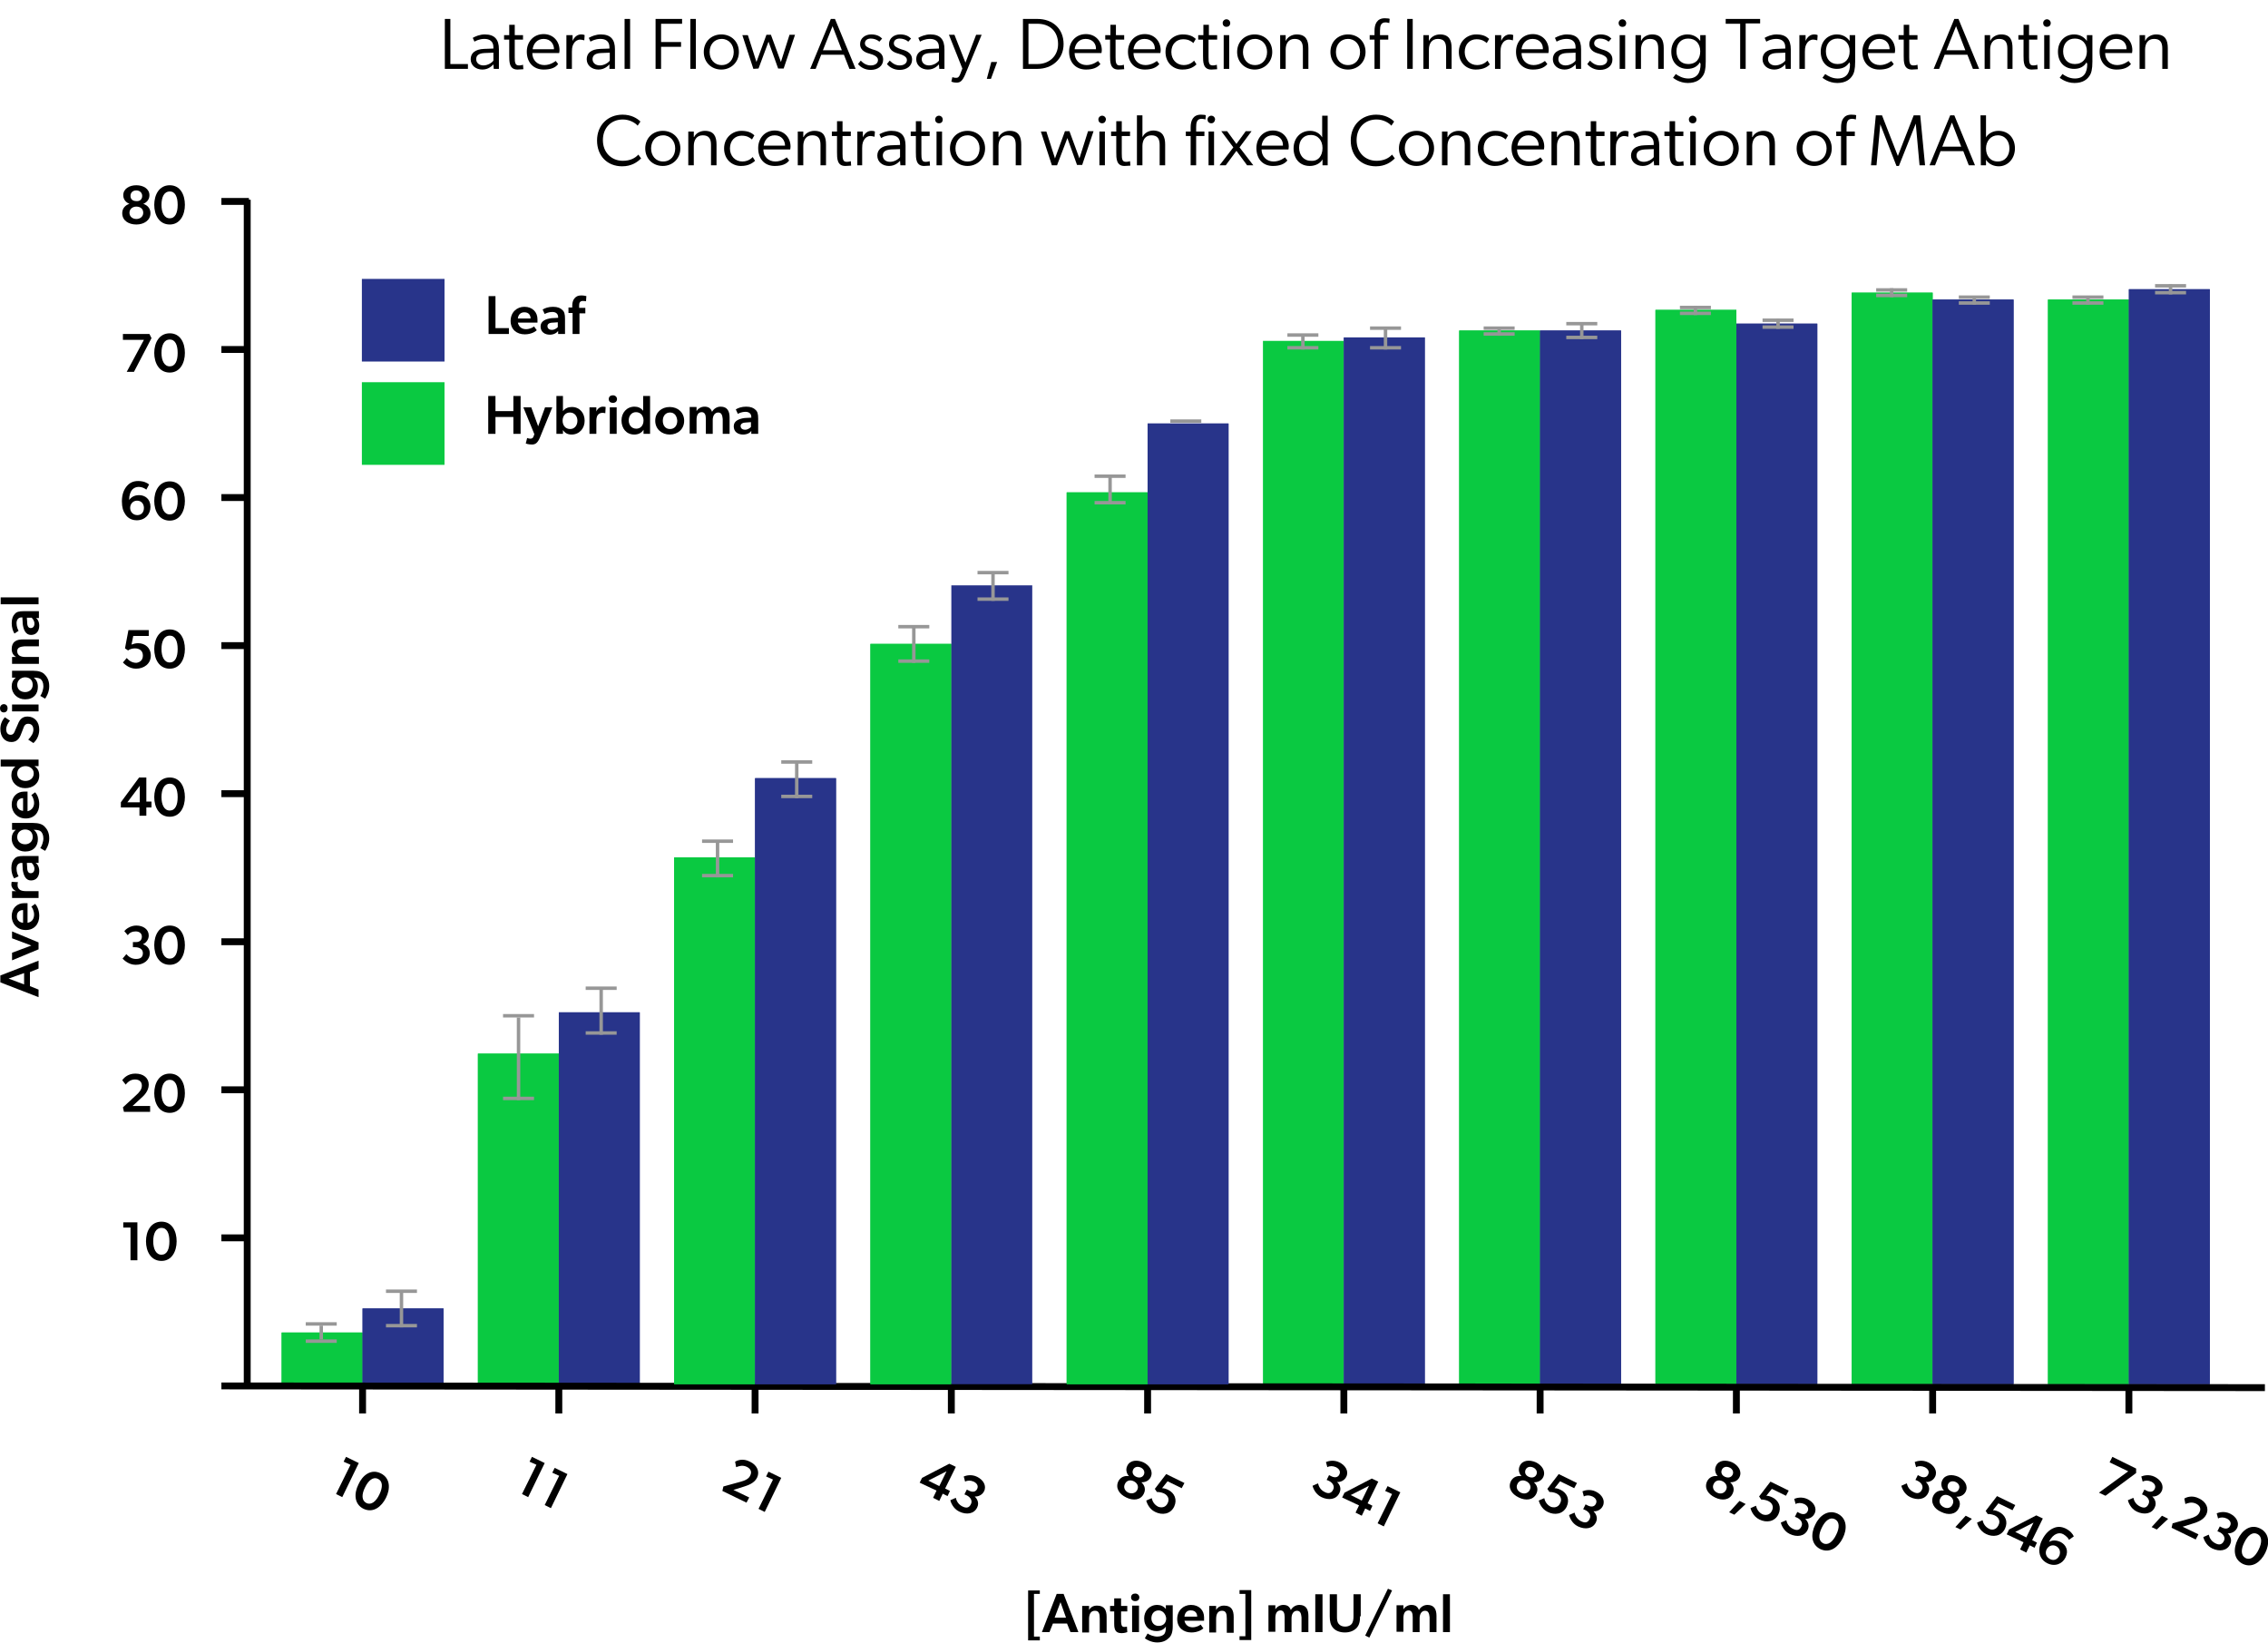 <?xml version="1.0" encoding="utf-8"?>
<!-- Generator: Adobe Illustrator 25.1.0, SVG Export Plug-In . SVG Version: 6.00 Build 0)  -->
<svg version="1.1" id="Layer_1" xmlns="http://www.w3.org/2000/svg" xmlns:xlink="http://www.w3.org/1999/xlink" x="0px" y="0px"
	 width="658.7px" height="477.1px" viewBox="0 0 658.7 477.1" style="enable-background:new 0 0 658.7 477.1;" xml:space="preserve"
	>
<style type="text/css">
	.st0{clip-path:url(#SVGID_2_);}
	.st1{clip-path:url(#SVGID_4_);}
	.st2{fill-rule:evenodd;clip-rule:evenodd;fill:#0AC941;}
	.st3{clip-path:url(#SVGID_6_);fill:#0AC941;}
	.st4{clip-path:url(#SVGID_8_);fill:#0AC941;}
	.st5{fill-rule:evenodd;clip-rule:evenodd;fill:#28348A;}
	.st6{clip-path:url(#SVGID_10_);fill:#28348A;}
	.st7{clip-path:url(#SVGID_12_);fill:#28348A;}
	.st8{clip-path:url(#SVGID_14_);fill:#0AC941;}
	.st9{clip-path:url(#SVGID_16_);fill:#0AC941;}
	.st10{clip-path:url(#SVGID_18_);fill:#0AC941;}
	.st11{clip-path:url(#SVGID_20_);fill:#0AC941;}
	.st12{clip-path:url(#SVGID_22_);fill:#0AC941;}
	.st13{clip-path:url(#SVGID_24_);fill:#28348A;}
	.st14{clip-path:url(#SVGID_26_);fill:#28348A;}
	.st15{clip-path:url(#SVGID_28_);fill:#28348A;}
	.st16{clip-path:url(#SVGID_30_);fill:#28348A;}
	.st17{clip-path:url(#SVGID_32_);fill:#28348A;}
	.st18{fill:#979797;}
	.st19{clip-path:url(#SVGID_34_);fill:#0AC941;}
	.st20{clip-path:url(#SVGID_36_);fill:#28348A;}
	.st21{clip-path:url(#SVGID_38_);fill:#0AC941;}
	.st22{clip-path:url(#SVGID_40_);fill:#28348A;}
	.st23{clip-path:url(#SVGID_42_);fill:#0AC941;}
	.st24{clip-path:url(#SVGID_44_);fill:#28348A;}
	.st25{fill:#28348A;}
	.st26{fill:#0AC941;}
</style>
<g>
	<g>
		<g>
			<g>
				<defs>
					<rect id="SVGID_1_" x="116.8" y="0" width="525" height="64"/>
				</defs>
				<clipPath id="SVGID_2_">
					<use xlink:href="#SVGID_1_"  style="overflow:visible;"/>
				</clipPath>
				<g class="st0">
					<path d="M129.2,5.5h1.6v13.1h5.1V20h-6.7L129.2,5.5L129.2,5.5z"/>
					<path d="M143.3,18.7c-0.4,0.4-1.4,1.5-3.2,1.5c-1.9,0-3.4-1.2-3.4-3c0-1.7,1.2-2.9,3.9-3l2.7-0.1v-0.4c0-1.7-1.1-2.4-2.6-2.4
						s-2.6,0.6-2.9,0.8l-0.5-1.1c0.7-0.4,2-1,3.5-1c2.9,0,4.1,1.5,4.1,4.3V20h-1.5L143.3,18.7z M140.7,15.4
						c-1.8,0.1-2.4,0.8-2.4,1.8s0.8,1.8,2.1,1.8s2.5-0.8,2.9-1.4v-2.3L140.7,15.4z"/>
					<path d="M150.3,20.2c-2.4,0-2.4-2.2-2.4-4v-4.7h-1.5v-1.3h1.5v-3h1.6v3h2.4v1.3h-2.4v5.1c0,0.8,0,1.5,0.3,2
						c0.2,0.3,0.5,0.4,1,0.4c0.6,0,1.1-0.2,1.1-0.2l0.1,1.3C151.5,20.1,151,20.2,150.3,20.2z"/>
					<path d="M157.9,20.2c-2.9,0-4.9-2-4.9-5.2c0-2.8,1.9-5.1,4.9-5.1c2.7,0,4.6,2,4.6,4.7c0,0.4-0.1,0.8-0.1,0.8h-7.8
						c0,2,1.4,3.5,3.5,3.5c1.9,0,3.3-1.2,3.3-1.2l0.7,0.9C161.3,19.7,159.9,20.2,157.9,20.2z M157.9,11.3c-2,0-3,1.5-3.2,3h6.2
						C160.9,12.9,160,11.3,157.9,11.3z"/>
					<path d="M164.7,10.2h1.6v1.7c0.5-1.2,1.4-1.9,2.5-1.9c0.7,0,1,0.2,1,0.2l-0.1,1.5c0,0,0,0-0.1,0c-0.3-0.1-0.8-0.2-1.1-0.2
						c-0.9,0-1.5,0.6-1.7,0.9c-0.4,0.6-0.7,1.1-0.7,2.6v5h-1.6v-9.8H164.7z"/>
					<path d="M177,18.7c-0.4,0.4-1.4,1.5-3.2,1.5c-1.9,0-3.4-1.2-3.4-3c0-1.7,1.2-2.9,3.9-3l2.7-0.1v-0.4c0-1.7-1.1-2.4-2.6-2.4
						s-2.6,0.6-2.9,0.8L171,11c0.7-0.4,2-1,3.5-1c2.9,0,4.1,1.5,4.1,4.3V20H177V18.7z M174.5,15.4c-1.8,0.1-2.4,0.8-2.4,1.8
						s0.8,1.8,2.1,1.8s2.5-0.8,2.9-1.4v-2.3L174.5,15.4z"/>
					<path d="M181.4,5.5h1.6V20h-1.6V5.5z"/>
					<path d="M190.4,5.5h7.7v1.4H192v5.3h5.8v1.4H192V20h-1.6V5.5z"/>
					<path d="M200.5,5.5h1.6V20h-1.6V5.5z"/>
					<path d="M204.4,15.1c0-3,2.2-5.1,5.1-5.1c2.9,0,5.1,2.1,5.1,5.1s-2.3,5.1-5.1,5.1C206.6,20.2,204.4,18.1,204.4,15.1z
						 M213.1,15.1c0-2.1-1.4-3.8-3.5-3.8s-3.5,1.6-3.5,3.8c0,2.1,1.3,3.8,3.5,3.8S213.1,17.2,213.1,15.1z"/>
					<path d="M218.8,20l-3.2-9.8h1.6l2.5,7.8l2.9-7.9h1.3l2.9,7.9l2.5-7.9h1.6l-3.3,9.8H226l-2.8-7.8l-2.9,7.8L218.8,20L218.8,20z"
						/>
					<path d="M245.1,15.9h-6.6l-1.6,4.1h-1.6l6-14.5h1.2l6,14.5h-1.8L245.1,15.9z M241.8,7.6l-2.8,7h5.5L241.8,7.6z"/>
					<path d="M252.9,19c1.1,0,2.1-0.5,2.1-1.6s-1.7-1.6-2.4-1.8s-2.8-0.7-2.8-2.8c0-1.8,1.6-2.8,3.2-2.8s2.5,0.5,3.2,1.2l-0.8,0.9
						c-0.7-0.6-1.6-0.9-2.5-0.9c-1,0-1.7,0.5-1.7,1.4s1,1.3,2.1,1.7c1,0.3,3.2,0.8,3.2,3c0,1.9-1.6,3-3.6,3c-1.6,0-2.9-0.7-3.7-1.7
						l0.8-1C250.9,18.6,251.9,19,252.9,19z"/>
					<path d="M261.3,19c1.1,0,2.1-0.5,2.1-1.6s-1.7-1.6-2.4-1.8c-0.7-0.2-2.8-0.7-2.8-2.8c0-1.8,1.6-2.8,3.2-2.8s2.5,0.5,3.2,1.2
						l-0.8,0.9c-0.7-0.6-1.6-0.9-2.5-0.9c-1,0-1.7,0.5-1.7,1.4s1,1.3,2.1,1.7c1,0.3,3.2,0.8,3.2,3c0,1.9-1.6,3-3.6,3
						c-1.6,0-2.9-0.7-3.7-1.7l0.8-1C259.4,18.6,260.3,19,261.3,19z"/>
					<path d="M272.7,18.7c-0.4,0.4-1.4,1.5-3.2,1.5c-1.9,0-3.4-1.2-3.4-3c0-1.7,1.2-2.9,3.9-3l2.7-0.1v-0.4c0-1.7-1.1-2.4-2.6-2.4
						s-2.6,0.6-2.9,0.8l-0.5-1.1c0.7-0.4,2-1,3.5-1c2.9,0,4.1,1.5,4.1,4.3V20h-1.5L272.7,18.7z M270.1,15.4
						c-1.8,0.1-2.4,0.8-2.4,1.8s0.8,1.8,2.1,1.8c1.3,0,2.5-0.8,2.9-1.4v-2.3L270.1,15.4z"/>
					<path d="M275.6,10.1h1.6l3.2,8.1l3.1-8.1h1.6l-4.8,11.6c-0.8,1.8-1.4,2.3-2.5,2.3c-0.9,0-1.5-0.3-1.5-0.3l0.3-1.3
						c0,0,0.5,0.2,1,0.2s0.9,0,1.4-1.4l0.5-1.3L275.6,10.1z"/>
					<path d="M287.9,18h1.7l-1.8,4.9h-1.2C287,21.3,287.5,19.7,287.9,18z"/>
					<path d="M297.1,5.5h4.2c4.4,0,7.6,2.8,7.6,7.3c0,4.4-3.4,7.2-7.6,7.2h-4.2V5.5z M307.3,12.8c0-3.7-2.4-5.9-6-5.9h-2.6v11.7h2.6
						C304.7,18.6,307.3,16.3,307.3,12.8z"/>
					<path d="M315.4,20.2c-2.9,0-4.9-2-4.9-5.2c0-2.8,1.9-5.1,4.9-5.1c2.7,0,4.6,2,4.6,4.7c0,0.4-0.1,0.8-0.1,0.8h-7.8
						c0,2,1.4,3.5,3.5,3.5c1.9,0,3.3-1.2,3.3-1.2l0.7,0.9C318.7,19.7,317.3,20.2,315.4,20.2z M315.3,11.3c-2,0-3,1.5-3.2,3h6.2
						C318.4,12.9,317.5,11.3,315.3,11.3z"/>
					<path d="M324.8,20.2c-2.4,0-2.4-2.2-2.4-4v-4.7H321v-1.3h1.5v-3h1.6v3h2.4v1.3H324v5.1c0,0.8,0,1.5,0.3,2
						c0.2,0.3,0.5,0.4,1,0.4c0.6,0,1.1-0.2,1.1-0.2l0.1,1.3C326.1,20.1,325.5,20.2,324.8,20.2z"/>
					<path d="M332.5,20.2c-2.9,0-4.9-2-4.9-5.2c0-2.8,1.9-5.1,4.9-5.1c2.7,0,4.6,2,4.6,4.7c0,0.4-0.1,0.8-0.1,0.8h-7.8
						c0,2,1.4,3.5,3.5,3.5c1.9,0,3.3-1.2,3.3-1.2l0.7,0.9C335.8,19.7,334.4,20.2,332.5,20.2z M332.4,11.3c-2,0-3,1.5-3.2,3h6.2
						C335.5,12.9,334.6,11.3,332.4,11.3z"/>
					<path d="M343.4,20.2c-2.6,0-4.9-1.9-4.9-5.1c0-3.1,2.4-5.1,5-5.1c2.2,0,3.1,0.7,3.8,1.3l-0.7,1.2c-0.7-0.6-1.5-1.1-3-1.1
						c-1.9,0-3.4,1.4-3.4,3.7c0,2.2,1.5,3.8,3.6,3.8c2,0,3-1.3,3-1.3l0.7,1.1C346.9,19.2,345.9,20.2,343.4,20.2z"/>
					<path d="M351.8,20.2c-2.4,0-2.4-2.2-2.4-4v-4.7H348v-1.3h1.5v-3h1.6v3h2.4v1.3H351v5.1c0,0.8,0,1.5,0.3,2
						c0.2,0.3,0.5,0.4,1,0.4c0.6,0,1.1-0.2,1.1-0.2l0.1,1.3C353.1,20.1,352.5,20.2,351.8,20.2z"/>
					<path d="M356.2,7.8c-0.7,0-1.1-0.5-1.1-1.1s0.5-1.1,1.1-1.1s1.1,0.5,1.1,1.1C357.3,7.4,356.8,7.8,356.2,7.8z M355.4,10.2h1.6
						V20h-1.6V10.2z"/>
					<path d="M359.3,15.1c0-3,2.2-5.1,5.1-5.1s5.1,2.1,5.1,5.1s-2.3,5.1-5.1,5.1C361.6,20.2,359.3,18.1,359.3,15.1z M368,15.1
						c0-2.1-1.4-3.8-3.5-3.8s-3.5,1.6-3.5,3.8c0,2.1,1.3,3.8,3.5,3.8S368,17.2,368,15.1z"/>
					<path d="M380,14v6h-1.6v-5.9c0-1.8-0.6-2.8-2.4-2.8s-2.6,1.4-2.6,3.1V20h-1.6v-9.8h1.6v1.6h0.1c0.4-1,1.7-1.8,3.1-1.8
						C379.3,10,380,11.7,380,14z"/>
					<path d="M386.4,15.1c0-3,2.2-5.1,5.1-5.1s5.1,2.1,5.1,5.1s-2.3,5.1-5.1,5.1C388.6,20.2,386.4,18.1,386.4,15.1z M395,15.1
						c0-2.1-1.4-3.8-3.5-3.8s-3.5,1.6-3.5,3.8c0,2.1,1.3,3.8,3.5,3.8S395,17.2,395,15.1z"/>
					<path d="M399.2,11.5h-1.4v-1.3h1.4V9c0-2,0.7-3.7,3-3.7c0.8,0,1.4,0.1,1.4,0.2l-0.1,1.2c0,0-0.6-0.2-1.1-0.2
						c-1.4,0-1.6,1.1-1.6,2.4v1.3h2.4v1.3h-2.4V20h-1.6L399.2,11.5L399.2,11.5z"/>
					<path d="M408.7,5.5h1.6V20h-1.6V5.5z"/>
					<path d="M421.6,14v6H420v-5.9c0-1.8-0.6-2.8-2.4-2.8s-2.6,1.4-2.6,3.1V20h-1.6v-9.8h1.6v1.6h0.1c0.4-1,1.7-1.8,3.1-1.8
						C420.9,10,421.6,11.7,421.6,14z"/>
					<path d="M428.6,20.2c-2.6,0-4.9-1.9-4.9-5.1c0-3.1,2.4-5.1,5-5.1c2.2,0,3.1,0.7,3.8,1.3l-0.7,1.2c-0.7-0.6-1.5-1.1-3-1.1
						c-1.9,0-3.4,1.4-3.4,3.7c0,2.2,1.5,3.8,3.6,3.8c2,0,3-1.3,3-1.3l0.7,1.1C432.2,19.2,431.1,20.2,428.6,20.2z"/>
					<path d="M434.4,10.2h1.6v1.7c0.5-1.2,1.4-1.9,2.5-1.9c0.7,0,1,0.2,1,0.2l-0.1,1.5c0,0,0,0-0.1,0c-0.3-0.1-0.8-0.2-1.1-0.2
						c-0.9,0-1.5,0.6-1.7,0.9c-0.4,0.6-0.7,1.1-0.7,2.6v5h-1.6v-9.8H434.4z"/>
					<path d="M445.2,20.2c-2.9,0-4.9-2-4.9-5.2c0-2.8,1.9-5.1,4.9-5.1c2.7,0,4.6,2,4.6,4.7c0,0.4-0.1,0.8-0.1,0.8h-7.8
						c0,2,1.4,3.5,3.5,3.5c1.9,0,3.3-1.2,3.3-1.2l0.7,0.9C448.5,19.7,447.1,20.2,445.2,20.2z M445.1,11.3c-2,0-3,1.5-3.2,3h6.2
						C448.2,12.9,447.3,11.3,445.1,11.3z"/>
					<path d="M457.6,18.7c-0.4,0.4-1.4,1.5-3.2,1.5c-1.9,0-3.4-1.2-3.4-3c0-1.7,1.2-2.9,3.9-3l2.7-0.1v-0.4c0-1.7-1.1-2.4-2.6-2.4
						s-2.6,0.6-2.9,0.8l-0.5-1.1c0.7-0.4,2-1,3.5-1c2.9,0,4.1,1.5,4.1,4.3V20h-1.5L457.6,18.7z M455,15.4c-1.8,0.1-2.4,0.8-2.4,1.8
						s0.8,1.8,2.1,1.8c1.3,0,2.5-0.8,2.9-1.4v-2.3L455,15.4z"/>
					<path d="M464.7,19c1.1,0,2.1-0.5,2.1-1.6s-1.7-1.6-2.4-1.8c-0.7-0.2-2.8-0.7-2.8-2.8c0-1.8,1.6-2.8,3.2-2.8s2.5,0.5,3.2,1.2
						l-0.8,0.9c-0.7-0.6-1.6-0.9-2.5-0.9c-1,0-1.7,0.5-1.7,1.4s1,1.3,2.1,1.7c1,0.3,3.2,0.8,3.2,3c0,1.9-1.6,3-3.6,3
						c-1.6,0-2.9-0.7-3.7-1.7l0.8-1C462.7,18.6,463.7,19,464.7,19z"/>
					<path d="M471.2,7.8c-0.7,0-1.1-0.5-1.1-1.1s0.5-1.1,1.1-1.1s1.1,0.5,1.1,1.1C472.3,7.4,471.9,7.8,471.2,7.8z M470.4,10.2h1.6
						V20h-1.6V10.2z"/>
					<path d="M483.2,14v6h-1.6v-5.9c0-1.8-0.6-2.8-2.4-2.8s-2.6,1.4-2.6,3.1V20H475v-9.8h1.6v1.6h0.1c0.4-1,1.7-1.8,3.1-1.8
						C482.5,10,483.2,11.7,483.2,14z"/>
					<path d="M493.7,18.1c-0.7,1.2-1.9,1.9-3.6,1.9c-2.6,0-4.7-1.7-4.7-5c0-3.1,2.1-5,4.7-5c1.8,0,3,0.9,3.7,1.9l0,0v-1.7h1.6v7.7
						c0,2.2-0.3,3.4-0.9,4.2c-0.6,0.9-1.8,2-4.3,2s-4.1-1.4-4.3-1.5l0.8-1.1c0.7,0.5,2,1.3,3.6,1.3c2.7,0,3.6-1.8,3.6-4.2
						L493.7,18.1L493.7,18.1z M493.8,14.9c0-2.2-1.3-3.7-3.5-3.7s-3.4,1.6-3.4,3.7s1.2,3.7,3.4,3.7C492.7,18.6,493.8,17,493.8,14.9z
						"/>
					<path d="M505.4,6.9h-4.2V5.5h10v1.3H507V20h-1.6V6.9z"/>
					<path d="M518.5,18.7c-0.4,0.4-1.4,1.5-3.2,1.5c-1.9,0-3.4-1.2-3.4-3c0-1.7,1.2-2.9,3.9-3l2.7-0.1v-0.4c0-1.7-1.1-2.4-2.6-2.4
						s-2.6,0.6-2.9,0.8l-0.5-1.1c0.7-0.4,2-1,3.5-1c2.9,0,4.1,1.5,4.1,4.3V20h-1.5L518.5,18.7z M515.9,15.4
						c-1.8,0.1-2.4,0.8-2.4,1.8s0.8,1.8,2.1,1.8s2.5-0.8,2.9-1.4v-2.3L515.9,15.4z"/>
					<path d="M522.8,10.2h1.6v1.7c0.5-1.2,1.4-1.9,2.5-1.9c0.7,0,1,0.2,1,0.2l-0.1,1.5c0,0,0,0-0.1,0c-0.3-0.1-0.8-0.2-1.1-0.2
						c-0.9,0-1.5,0.6-1.7,0.9c-0.4,0.6-0.7,1.1-0.7,2.6v5h-1.6v-9.8H522.8z"/>
					<path d="M537.1,18.1c-0.7,1.2-1.9,1.9-3.6,1.9c-2.6,0-4.7-1.7-4.7-5c0-3.1,2.1-5,4.7-5c1.8,0,3,0.9,3.7,1.9l0,0v-1.7h1.6v7.7
						c0,2.2-0.3,3.4-0.9,4.2c-0.6,0.9-1.8,2-4.3,2s-4.1-1.4-4.3-1.5l0.8-1.1c0.7,0.5,2,1.3,3.6,1.3c2.7,0,3.6-1.8,3.6-4.2
						L537.1,18.1L537.1,18.1z M537.2,14.9c0-2.2-1.3-3.7-3.5-3.7s-3.4,1.6-3.4,3.7s1.2,3.7,3.4,3.7C536,18.6,537.2,17,537.2,14.9z"
						/>
					<path d="M545.8,20.2c-2.9,0-4.9-2-4.9-5.2c0-2.8,1.9-5.1,4.9-5.1c2.7,0,4.6,2,4.6,4.7c0,0.4-0.1,0.8-0.1,0.8h-7.8
						c0,2,1.4,3.5,3.5,3.5c1.9,0,3.3-1.2,3.3-1.2l0.7,0.9C549.2,19.7,547.7,20.2,545.8,20.2z M545.8,11.3c-2,0-3,1.5-3.2,3h6.2
						C548.8,12.9,547.9,11.3,545.8,11.3z"/>
					<path d="M555.3,20.2c-2.4,0-2.4-2.2-2.4-4v-4.7h-1.5v-1.3h1.5v-3h1.6v3h2.4v1.3h-2.4v5.1c0,0.8,0,1.5,0.3,2
						c0.2,0.3,0.5,0.4,1,0.4c0.6,0,1.1-0.2,1.1-0.2l0.1,1.3C556.5,20.1,555.9,20.2,555.3,20.2z"/>
					<path d="M571.4,15.9h-6.6l-1.6,4.1h-1.6l6-14.5h1.2l6,14.5H573L571.4,15.9z M568.1,7.6l-2.8,7h5.5L568.1,7.6z"/>
					<path d="M584.5,14v6H583v-5.9c0-1.8-0.6-2.8-2.4-2.8c-1.8,0-2.6,1.4-2.6,3.1V20h-1.6v-9.8h1.6v1.6h0.1c0.4-1,1.7-1.8,3.1-1.8
						C583.9,10,584.5,11.7,584.5,14z"/>
					<path d="M590.1,20.2c-2.4,0-2.4-2.2-2.4-4v-4.7h-1.5v-1.3h1.5v-3h1.6v3h2.4v1.3h-2.4v5.1c0,0.8,0,1.5,0.3,2
						c0.2,0.3,0.5,0.4,1,0.4c0.6,0,1.1-0.2,1.1-0.2l0.1,1.3C591.4,20.1,590.8,20.2,590.1,20.2z"/>
					<path d="M594.5,7.8c-0.7,0-1.1-0.5-1.1-1.1s0.5-1.1,1.1-1.1s1.1,0.5,1.1,1.1C595.6,7.4,595.1,7.8,594.5,7.8z M593.7,10.2h1.6
						V20h-1.6V10.2z"/>
					<path d="M606,18.1c-0.7,1.2-1.9,1.9-3.6,1.9c-2.6,0-4.7-1.7-4.7-5c0-3.1,2.1-5,4.7-5c1.8,0,3,0.9,3.7,1.9l0,0v-1.7h1.6v7.7
						c0,2.2-0.3,3.4-0.9,4.2c-0.6,0.9-1.8,2-4.3,2s-4.1-1.4-4.3-1.5l0.8-1.1c0.7,0.5,2,1.3,3.6,1.3c2.7,0,3.6-1.8,3.6-4.2L606,18.1
						L606,18.1z M606.1,14.9c0-2.2-1.3-3.7-3.5-3.7s-3.4,1.6-3.4,3.7s1.2,3.7,3.4,3.7C604.9,18.6,606.1,17,606.1,14.9z"/>
					<path d="M614.7,20.2c-2.9,0-4.9-2-4.9-5.2c0-2.8,1.9-5.1,4.9-5.1c2.7,0,4.6,2,4.6,4.7c0,0.4-0.1,0.8-0.1,0.8h-7.8
						c0,2,1.4,3.5,3.5,3.5c1.9,0,3.3-1.2,3.3-1.2l0.7,0.9C618,19.7,616.6,20.2,614.7,20.2z M614.6,11.3c-2,0-3,1.5-3.2,3h6.2
						C617.7,12.9,616.8,11.3,614.6,11.3z"/>
					<path d="M629.6,14v6H628v-5.9c0-1.8-0.6-2.8-2.4-2.8c-1.8,0-2.6,1.4-2.6,3.1V20h-1.6v-9.8h1.6v1.6h0.1c0.4-1,1.7-1.8,3.1-1.8
						C628.9,10,629.6,11.7,629.6,14z"/>
				</g>
			</g>
		</g>
		<g>
			<g>
				<defs>
					<rect id="SVGID_3_" x="116.8" y="0" width="525" height="64"/>
				</defs>
				<clipPath id="SVGID_4_">
					<use xlink:href="#SVGID_3_"  style="overflow:visible;"/>
				</clipPath>
				<g class="st1">
					<path d="M180.7,48.3c-4.3,0-7.3-3-7.3-7.5s3.2-7.5,7.4-7.5c2.6,0,4.3,1.1,5.2,2l-0.8,1.2c-0.7-0.8-2.3-1.8-4.3-1.8
						c-3.4,0-5.8,2.4-5.8,6s2.5,6,5.8,6c2,0,3.5-0.7,4.5-1.8l0.8,1.1C185.1,47.1,183.4,48.3,180.7,48.3z"/>
					<path d="M187.4,43.1c0-3,2.2-5.1,5.1-5.1c2.9,0,5.1,2.1,5.1,5.1s-2.3,5.1-5.1,5.1C189.6,48.2,187.4,46.1,187.4,43.1z
						 M196.1,43.1c0-2.1-1.4-3.8-3.5-3.8s-3.5,1.6-3.5,3.8c0,2.1,1.3,3.8,3.5,3.8S196.1,45.2,196.1,43.1z"/>
					<path d="M208.1,42v6h-1.6v-5.9c0-1.8-0.6-2.8-2.4-2.8c-1.8,0-2.6,1.4-2.6,3.1V48h-1.6v-9.8h1.6v1.6h0.1c0.4-1,1.7-1.8,3.1-1.8
						C207.4,38,208.1,39.7,208.1,42z"/>
					<path d="M215.2,48.2c-2.6,0-4.9-1.9-4.9-5.1c0-3.1,2.4-5.1,5-5.1c2.2,0,3.1,0.7,3.8,1.3l-0.7,1.2c-0.7-0.6-1.5-1.1-3-1.1
						c-1.9,0-3.4,1.4-3.4,3.7c0,2.2,1.5,3.8,3.6,3.8c2,0,3-1.3,3-1.3l0.7,1.1C218.7,47.2,217.6,48.2,215.2,48.2z"/>
					<path d="M225,48.2c-2.9,0-4.8-2-4.8-5.2c0-2.8,1.9-5.1,4.8-5.1c2.7,0,4.6,2,4.6,4.7c0,0.4-0.1,0.8-0.1,0.8h-7.8
						c0,2,1.4,3.5,3.5,3.5c1.9,0,3.3-1.2,3.3-1.2l0.7,0.9C228.4,47.7,227,48.2,225,48.2z M225,39.3c-2,0-3,1.5-3.2,3h6.2
						C228,40.9,227.1,39.3,225,39.3z"/>
					<path d="M239.9,42v6h-1.6v-5.9c0-1.8-0.6-2.8-2.4-2.8c-1.8,0-2.6,1.4-2.6,3.1V48h-1.6v-9.8h1.6v1.6h0.1c0.4-1,1.7-1.8,3.1-1.8
						C239.3,38,239.9,39.7,239.9,42z"/>
					<path d="M245.5,48.2c-2.4,0-2.4-2.2-2.4-4v-4.7h-1.5v-1.3h1.5v-3h1.6v3h2.4v1.3h-2.4v5.1c0,0.8,0,1.5,0.3,2
						c0.2,0.3,0.5,0.4,1,0.4c0.6,0,1.1-0.2,1.1-0.2l0.1,1.3C246.8,48.1,246.2,48.2,245.5,48.2z"/>
					<path d="M249,38.2h1.6v1.7c0.5-1.2,1.4-1.9,2.5-1.9c0.7,0,1,0.2,1,0.2l-0.1,1.5c0,0,0,0-0.1,0c-0.3-0.1-0.8-0.2-1.1-0.2
						c-0.9,0-1.5,0.6-1.7,0.9c-0.4,0.6-0.7,1.1-0.7,2.6v5H249V38.2z"/>
					<path d="M261.4,46.7c-0.4,0.4-1.4,1.5-3.2,1.5c-1.9,0-3.4-1.2-3.4-3c0-1.7,1.2-2.9,3.9-3l2.7-0.1v-0.4c0-1.7-1.1-2.4-2.6-2.4
						s-2.6,0.6-2.9,0.8l-0.5-1.1c0.7-0.4,2-1,3.5-1c2.9,0,4.1,1.5,4.1,4.3V48h-1.5L261.4,46.7z M258.8,43.4
						c-1.8,0.1-2.4,0.8-2.4,1.8s0.8,1.8,2.1,1.8c1.3,0,2.5-0.8,2.9-1.4v-2.3L258.8,43.4z"/>
					<path d="M268.4,48.2c-2.4,0-2.4-2.2-2.4-4v-4.7h-1.5v-1.3h1.5v-3h1.6v3h2.4v1.3h-2.4v5.1c0,0.8,0,1.5,0.3,2
						c0.2,0.3,0.5,0.4,1,0.4c0.6,0,1.1-0.2,1.1-0.2l0.1,1.3C269.6,48.1,269,48.2,268.4,48.2z"/>
					<path d="M272.7,35.8c-0.7,0-1.1-0.5-1.1-1.1s0.5-1.1,1.1-1.1s1.1,0.5,1.1,1.1C273.8,35.4,273.4,35.8,272.7,35.8z M272,38.2h1.6
						V48H272V38.2z"/>
					<path d="M275.9,43.1c0-3,2.2-5.1,5.1-5.1s5.1,2.1,5.1,5.1s-2.3,5.1-5.1,5.1C278.1,48.2,275.9,46.1,275.9,43.1z M284.5,43.1
						c0-2.1-1.4-3.8-3.5-3.8s-3.5,1.6-3.5,3.8c0,2.1,1.3,3.8,3.5,3.8S284.5,45.2,284.5,43.1z"/>
					<path d="M296.6,42v6H295v-5.9c0-1.8-0.6-2.8-2.4-2.8s-2.6,1.4-2.6,3.1V48h-1.6v-9.8h1.6v1.6h0.1c0.4-1,1.7-1.8,3.1-1.8
						C295.9,38,296.6,39.7,296.6,42z"/>
					<path d="M305.5,48l-3.2-9.8h1.6l2.5,7.8l2.9-7.9h1.3l2.9,7.9l2.5-7.9h1.6l-3.3,9.8h-1.5l-2.8-7.8l-3,7.9H305.5z"/>
					<path d="M320.1,35.8c-0.7,0-1.1-0.5-1.1-1.1s0.5-1.1,1.1-1.1s1.1,0.5,1.1,1.1C321.1,35.4,320.7,35.8,320.1,35.8z M319.3,38.2
						h1.6V48h-1.6V38.2z"/>
					<path d="M326.6,48.2c-2.4,0-2.4-2.2-2.4-4v-4.7h-1.5v-1.3h1.5v-3h1.6v3h2.4v1.3h-2.4v5.1c0,0.8,0,1.5,0.3,2
						c0.2,0.3,0.5,0.4,1,0.4c0.6,0,1.1-0.2,1.1-0.2l0.1,1.3C327.8,48.1,327.3,48.2,326.6,48.2z"/>
					<path d="M338.4,42v6h-1.6v-5.9c0-1.8-0.6-2.8-2.4-2.8s-2.6,1.4-2.6,3.1V48h-1.6V33.5h1.6v6.2h0.1c0.4-1,1.7-1.8,3.1-1.8
						C337.7,38,338.4,39.7,338.4,42z"/>
					<path d="M345.8,39.5h-1.4v-1.3h1.4V37c0-2,0.7-3.7,3-3.7c0.8,0,1.4,0.1,1.4,0.2l-0.1,1.2c0,0-0.6-0.2-1.1-0.2
						c-1.4,0-1.6,1.1-1.6,2.4v1.3h2.4v1.3h-2.4V48h-1.6L345.8,39.5L345.8,39.5z M351.8,35.8c-0.7,0-1.1-0.5-1.1-1.1s0.5-1.1,1.1-1.1
						s1.1,0.5,1.1,1.1C352.8,35.4,352.4,35.8,351.8,35.8z M351,38.2h1.6V48H351V38.2z"/>
					<path d="M359.1,43.8L356,48h-1.8l4-5.2l-3.5-4.7h1.7l2.7,3.7l2.7-3.7h1.7l-3.5,4.7l4,5.2h-1.8L359.1,43.8z"/>
					<path d="M369.7,48.2c-2.9,0-4.8-2-4.8-5.2c0-2.8,1.9-5.1,4.8-5.1c2.7,0,4.6,2,4.6,4.7c0,0.4-0.1,0.8-0.1,0.8h-7.8
						c0,2,1.4,3.5,3.5,3.5c1.9,0,3.3-1.2,3.3-1.2l0.7,0.9C373,47.7,371.6,48.2,369.7,48.2z M369.6,39.3c-2,0-3,1.5-3.2,3h6.2
						C372.7,40.9,371.8,39.3,369.6,39.3z"/>
					<path d="M384.1,46.3L384.1,46.3c-0.7,1.2-2.1,1.9-3.7,1.9c-3,0-4.7-2.2-4.7-5.1c0-2.9,1.9-5.1,4.8-5.1c1.5,0,2.8,0.7,3.5,1.9
						l0,0v-6.3h1.6V48h-1.5L384.1,46.3L384.1,46.3z M384.1,43c0-2.1-1.2-3.8-3.4-3.8c-2.2,0-3.4,1.6-3.4,3.7c0,2.1,1.3,3.8,3.4,3.8
						C382.9,46.9,384.1,45.2,384.1,43z"/>
					<path d="M399.6,48.3c-4.3,0-7.3-3-7.3-7.5s3.2-7.5,7.4-7.5c2.6,0,4.3,1.1,5.2,2l-0.8,1.2c-0.7-0.8-2.3-1.8-4.3-1.8
						c-3.4,0-5.8,2.4-5.8,6s2.5,6,5.8,6c2,0,3.5-0.7,4.5-1.8l0.8,1.1C404,47.1,402.3,48.3,399.6,48.3z"/>
					<path d="M406.3,43.1c0-3,2.2-5.1,5.1-5.1s5.1,2.1,5.1,5.1s-2.3,5.1-5.1,5.1C408.5,48.2,406.3,46.1,406.3,43.1z M415,43.1
						c0-2.1-1.4-3.8-3.5-3.8s-3.5,1.6-3.5,3.8c0,2.1,1.3,3.8,3.5,3.8S415,45.2,415,43.1z"/>
					<path d="M427,42v6h-1.6v-5.9c0-1.8-0.6-2.8-2.4-2.8s-2.6,1.4-2.6,3.1V48h-1.6v-9.8h1.6v1.6h0.1c0.4-1,1.7-1.8,3.1-1.8
						C426.3,38,427,39.7,427,42z"/>
					<path d="M434.1,48.2c-2.6,0-4.9-1.9-4.9-5.1c0-3.1,2.4-5.1,5-5.1c2.2,0,3.1,0.7,3.8,1.3l-0.7,1.2c-0.7-0.6-1.5-1.1-3-1.1
						c-1.9,0-3.4,1.4-3.4,3.7c0,2.2,1.5,3.8,3.6,3.8c2,0,3-1.3,3-1.3l0.7,1.1C437.6,47.2,436.5,48.2,434.1,48.2z"/>
					<path d="M443.9,48.2c-2.9,0-4.9-2-4.9-5.2c0-2.8,1.9-5.1,4.9-5.1c2.7,0,4.6,2,4.6,4.7c0,0.4-0.1,0.8-0.1,0.8h-7.8
						c0,2,1.4,3.5,3.5,3.5c1.9,0,3.3-1.2,3.3-1.2l0.7,0.9C447.3,47.7,445.9,48.2,443.9,48.2z M443.9,39.3c-2,0-3,1.5-3.2,3h6.2
						C446.9,40.9,446,39.3,443.9,39.3z"/>
					<path d="M458.8,42v6h-1.6v-5.9c0-1.8-0.6-2.8-2.4-2.8s-2.6,1.4-2.6,3.1V48h-1.6v-9.8h1.6v1.6h0.1c0.4-1,1.7-1.8,3.1-1.8
						C458.2,38,458.8,39.7,458.8,42z"/>
					<path d="M464.4,48.2c-2.4,0-2.4-2.2-2.4-4v-4.7h-1.5v-1.3h1.5v-3h1.6v3h2.4v1.3h-2.4v5.1c0,0.8,0,1.5,0.3,2
						c0.2,0.3,0.5,0.4,1,0.4c0.6,0,1.1-0.2,1.1-0.2l0.1,1.3C465.7,48.1,465.1,48.2,464.4,48.2z"/>
					<path d="M467.9,38.2h1.6v1.7c0.5-1.2,1.4-1.9,2.5-1.9c0.7,0,1,0.2,1,0.2l-0.1,1.5c0,0,0,0-0.1,0c-0.3-0.1-0.8-0.2-1.1-0.2
						c-0.9,0-1.5,0.6-1.7,0.9c-0.4,0.6-0.7,1.1-0.7,2.6v5h-1.6v-9.8H467.9z"/>
					<path d="M480.3,46.7c-0.4,0.4-1.4,1.5-3.2,1.5c-1.9,0-3.4-1.2-3.4-3c0-1.7,1.2-2.9,3.9-3l2.7-0.1v-0.4c0-1.7-1.1-2.4-2.6-2.4
						s-2.6,0.6-2.9,0.8l-0.5-1.1c0.7-0.4,2-1,3.5-1c2.9,0,4.1,1.5,4.1,4.3V48h-1.5L480.3,46.7z M477.7,43.4
						c-1.8,0.1-2.4,0.8-2.4,1.8s0.8,1.8,2.1,1.8c1.3,0,2.5-0.8,2.9-1.4v-2.3L477.7,43.4z"/>
					<path d="M487.3,48.2c-2.4,0-2.4-2.2-2.4-4v-4.7h-1.5v-1.3h1.5v-3h1.6v3h2.4v1.3h-2.4v5.1c0,0.8,0,1.5,0.3,2
						c0.2,0.3,0.5,0.4,1,0.4c0.6,0,1.1-0.2,1.1-0.2l0.1,1.3C488.5,48.1,487.9,48.2,487.3,48.2z"/>
					<path d="M491.6,35.8c-0.7,0-1.1-0.5-1.1-1.1s0.5-1.1,1.1-1.1s1.1,0.5,1.1,1.1C492.7,35.4,492.3,35.8,491.6,35.8z M490.9,38.2
						h1.6V48h-1.6V38.2z"/>
					<path d="M494.8,43.1c0-3,2.2-5.1,5.1-5.1s5.1,2.1,5.1,5.1s-2.3,5.1-5.1,5.1C497,48.2,494.8,46.1,494.8,43.1z M503.4,43.1
						c0-2.1-1.4-3.8-3.5-3.8s-3.5,1.6-3.5,3.8c0,2.1,1.3,3.8,3.5,3.8S503.4,45.2,503.4,43.1z"/>
					<path d="M515.5,42v6h-1.6v-5.9c0-1.8-0.6-2.8-2.4-2.8c-1.8,0-2.6,1.4-2.6,3.1V48h-1.6v-9.8h1.6v1.6h0.1c0.4-1,1.7-1.8,3.1-1.8
						C514.8,38,515.5,39.7,515.5,42z"/>
					<path d="M521.8,43.1c0-3,2.2-5.1,5.1-5.1c2.9,0,5.1,2.1,5.1,5.1s-2.3,5.1-5.1,5.1C524.1,48.2,521.8,46.1,521.8,43.1z
						 M530.5,43.1c0-2.1-1.4-3.8-3.5-3.8s-3.5,1.6-3.5,3.8c0,2.1,1.3,3.8,3.5,3.8S530.5,45.2,530.5,43.1z"/>
					<path d="M534.7,39.5h-1.4v-1.3h1.4V37c0-2,0.7-3.7,3-3.7c0.8,0,1.4,0.1,1.4,0.2l-0.1,1.2c0,0-0.6-0.2-1.1-0.2
						c-1.4,0-1.6,1.1-1.6,2.4v1.3h2.4v1.3h-2.4V48h-1.6L534.7,39.5L534.7,39.5z"/>
					<path d="M543.4,48l1.4-14.5h1.8l4.6,11.8l4.6-11.8h1.9l1.4,14.5h-1.6l-1.1-12.1l-4.9,12.3h-0.7l-4.7-12.1L545,48H543.4z"/>
					<path d="M570.2,43.9h-6.6L562,48h-1.6l6-14.5h1.2l6,14.5h-1.8L570.2,43.9z M566.9,35.6l-2.8,7h5.5L566.9,35.6z"/>
					<path d="M575.2,33.5h1.6v6.4l0,0c0.5-0.9,1.8-1.9,3.6-1.9c3,0,4.8,2.2,4.8,5.1s-2,5.2-4.7,5.2c-1.4,0-2.9-0.6-3.7-1.9l0,0V48
						h-1.5L575.2,33.5L575.2,33.5z M583.6,43.1c0-2.1-1.2-3.8-3.4-3.8c-2,0-3.4,1.7-3.4,3.8s1.2,3.8,3.4,3.8S583.6,45.2,583.6,43.1z
						"/>
				</g>
			</g>
		</g>
	</g>
</g>
<g>
	<g>
		<g>
			<rect id="SVGID_00000145776177674230281600000001055475169620233603_" x="81.8" y="387" class="st2" width="23.5" height="15"/>
		</g>
		<g>
			<g>
				<defs>
					<rect id="SVGID_5_" x="81.8" y="387" width="23.5" height="15"/>
				</defs>
				<clipPath id="SVGID_6_">
					<use xlink:href="#SVGID_5_"  style="overflow:visible;"/>
				</clipPath>
				<rect x="80.8" y="385.8" class="st3" width="25.5" height="17.3"/>
			</g>
		</g>
	</g>
</g>
<g>
	<g>
		<g>
			<rect id="SVGID_00000139973576497083623330000008396025343131265695_" x="138.8" y="306" class="st2" width="23.5" height="96"/>
		</g>
		<g>
			<g>
				<defs>
					<rect id="SVGID_7_" x="138.8" y="306" width="23.5" height="96"/>
				</defs>
				<clipPath id="SVGID_8_">
					<use xlink:href="#SVGID_7_"  style="overflow:visible;"/>
				</clipPath>
				<rect x="137.8" y="305" class="st4" width="25.5" height="98.1"/>
			</g>
		</g>
	</g>
</g>
<g>
	<g>
		<g>
			<rect id="SVGID_00000116225632486244513540000017050312201941292929_" x="105.3" y="380" class="st5" width="23.5" height="22"/>
		</g>
		<g>
			<g>
				<defs>
					<rect id="SVGID_9_" x="105.3" y="380" width="23.5" height="22"/>
				</defs>
				<clipPath id="SVGID_10_">
					<use xlink:href="#SVGID_9_"  style="overflow:visible;"/>
				</clipPath>
				<rect x="104.3" y="378.7" class="st6" width="25.5" height="24.6"/>
			</g>
		</g>
	</g>
</g>
<g>
	<g>
		<g>
			
				<rect id="SVGID_00000033331148441725640940000007735371223079057305_" x="162.3" y="294" class="st5" width="23.5" height="108"/>
		</g>
		<g>
			<g>
				<defs>
					<rect id="SVGID_11_" x="162.3" y="294" width="23.5" height="108"/>
				</defs>
				<clipPath id="SVGID_12_">
					<use xlink:href="#SVGID_11_"  style="overflow:visible;"/>
				</clipPath>
				<rect x="161.3" y="292.9" class="st7" width="25.5" height="110.1"/>
			</g>
		</g>
	</g>
</g>
<g>
	<g>
		<g>
			<g>
				<defs>
					<rect id="SVGID_13_" x="366.8" y="99" width="23.5" height="304"/>
				</defs>
				<clipPath id="SVGID_14_">
					<use xlink:href="#SVGID_13_"  style="overflow:visible;"/>
				</clipPath>
				<rect x="365.8" y="98" class="st8" width="25.5" height="306"/>
			</g>
		</g>
	</g>
</g>
<g>
	<g>
		<g>
			<rect id="SVGID_00000147214969353121010390000009555401357596973719_" x="423.8" y="96" class="st2" width="23.5" height="306"/>
		</g>
		<g>
			<g>
				<defs>
					<rect id="SVGID_15_" x="423.8" y="96" width="23.5" height="306"/>
				</defs>
				<clipPath id="SVGID_16_">
					<use xlink:href="#SVGID_15_"  style="overflow:visible;"/>
				</clipPath>
				<rect x="422.8" y="95" class="st9" width="25.5" height="308"/>
			</g>
		</g>
	</g>
</g>
<g>
	<g>
		<g>
			<rect id="SVGID_00000070815188256065120720000016249892571446616456_" x="480.8" y="90" class="st2" width="23.5" height="312"/>
		</g>
		<g>
			<g>
				<defs>
					<rect id="SVGID_17_" x="480.8" y="90" width="23.5" height="312"/>
				</defs>
				<clipPath id="SVGID_18_">
					<use xlink:href="#SVGID_17_"  style="overflow:visible;"/>
				</clipPath>
				<rect x="479.8" y="89" class="st10" width="25.5" height="314.1"/>
			</g>
		</g>
	</g>
</g>
<g>
	<g>
		<g>
			<rect id="SVGID_00000095310464309685559150000013806242279979938703_" x="594.8" y="87" class="st2" width="23.5" height="315"/>
		</g>
		<g>
			<g>
				<defs>
					<rect id="SVGID_19_" x="594.8" y="87" width="23.5" height="315"/>
				</defs>
				<clipPath id="SVGID_20_">
					<use xlink:href="#SVGID_19_"  style="overflow:visible;"/>
				</clipPath>
				<rect x="593.8" y="86" class="st11" width="25.5" height="317.1"/>
			</g>
		</g>
	</g>
</g>
<g>
	<g>
		<g>
			<rect id="SVGID_00000132808513513421945000000005797089842167505071_" x="537.8" y="85" class="st2" width="23.5" height="317"/>
		</g>
		<g>
			<g>
				<defs>
					<rect id="SVGID_21_" x="537.8" y="85" width="23.5" height="317"/>
				</defs>
				<clipPath id="SVGID_22_">
					<use xlink:href="#SVGID_21_"  style="overflow:visible;"/>
				</clipPath>
				<rect x="536.8" y="84" class="st12" width="25.5" height="319.1"/>
			</g>
		</g>
	</g>
</g>
<g>
	<g>
		<g>
			<rect id="SVGID_00000149371075733841647500000011044149221096653451_" x="390.3" y="98" class="st5" width="23.5" height="305"/>
		</g>
		<g>
			<g>
				<defs>
					<rect id="SVGID_23_" x="390.3" y="98" width="23.5" height="305"/>
				</defs>
				<clipPath id="SVGID_24_">
					<use xlink:href="#SVGID_23_"  style="overflow:visible;"/>
				</clipPath>
				<rect x="389.3" y="97" class="st13" width="25.5" height="307"/>
			</g>
		</g>
	</g>
</g>
<g>
	<g>
		<g>
			<rect id="SVGID_00000040554736909602894270000001539863755692279960_" x="447.3" y="96" class="st5" width="23.5" height="306"/>
		</g>
		<g>
			<g>
				<defs>
					<rect id="SVGID_25_" x="447.3" y="96" width="23.5" height="306"/>
				</defs>
				<clipPath id="SVGID_26_">
					<use xlink:href="#SVGID_25_"  style="overflow:visible;"/>
				</clipPath>
				<rect x="446.3" y="95" class="st14" width="25.5" height="308"/>
			</g>
		</g>
	</g>
</g>
<g>
	<g>
		<g>
			<rect id="SVGID_00000131339920816283247540000002441744226279447954_" x="504.3" y="94" class="st5" width="23.5" height="308"/>
		</g>
		<g>
			<g>
				<defs>
					<rect id="SVGID_27_" x="504.3" y="94" width="23.5" height="308"/>
				</defs>
				<clipPath id="SVGID_28_">
					<use xlink:href="#SVGID_27_"  style="overflow:visible;"/>
				</clipPath>
				<rect x="503.3" y="93" class="st15" width="25.5" height="310"/>
			</g>
		</g>
	</g>
</g>
<g>
	<g>
		<g>
			<rect id="SVGID_00000007404986474436218010000004159501034369021069_" x="618.3" y="84" class="st5" width="23.5" height="318"/>
		</g>
		<g>
			<g>
				<defs>
					<rect id="SVGID_29_" x="618.3" y="84" width="23.5" height="318"/>
				</defs>
				<clipPath id="SVGID_30_">
					<use xlink:href="#SVGID_29_"  style="overflow:visible;"/>
				</clipPath>
				<rect x="617.3" y="83" class="st16" width="25.5" height="320.1"/>
			</g>
		</g>
	</g>
</g>
<g>
	<g>
		<g>
			<rect id="SVGID_00000091734324792932586220000016494660303913913222_" x="561.3" y="87" class="st5" width="23.5" height="315"/>
		</g>
		<g>
			<g>
				<defs>
					<rect id="SVGID_31_" x="561.3" y="87" width="23.5" height="315"/>
				</defs>
				<clipPath id="SVGID_32_">
					<use xlink:href="#SVGID_31_"  style="overflow:visible;"/>
				</clipPath>
				<rect x="560.3" y="86" class="st17" width="25.5" height="317.1"/>
			</g>
		</g>
	</g>
</g>
<polygon points="657.8,404 656.8,404 64.3,403.5 64.3,401.5 65.3,401.5 657.8,402 "/>
<rect x="70.8" y="58" width="2" height="345"/>
<rect x="64.3" y="358.5" width="8" height="2"/>
<rect x="104.3" y="402.5" width="2" height="8"/>
<rect x="161.3" y="402.5" width="2" height="8"/>
<rect x="218.3" y="402.5" width="2" height="8"/>
<rect x="275.3" y="402.5" width="2" height="8"/>
<rect x="332.3" y="402.5" width="2" height="8"/>
<rect x="389.3" y="402.5" width="2" height="8"/>
<rect x="446.3" y="402.5" width="2" height="8"/>
<rect x="503.3" y="402.5" width="2" height="8"/>
<rect x="560.3" y="402.5" width="2" height="8"/>
<rect x="617.3" y="402.5" width="2" height="8"/>
<rect x="64.3" y="315.5" width="8" height="2"/>
<rect x="64.3" y="272.5" width="8" height="2"/>
<rect x="64.3" y="229.5" width="8" height="2"/>
<rect x="64.3" y="186.5" width="8" height="2"/>
<rect x="64.3" y="143.5" width="8" height="2"/>
<rect x="64.3" y="100.5" width="8" height="2"/>
<rect x="64.3" y="57.5" width="8" height="2"/>
<g>
	<rect x="92.8" y="385" class="st18" width="1" height="4"/>
	<rect x="88.8" y="384" class="st18" width="9" height="1"/>
	<rect x="88.8" y="389" class="st18" width="9" height="1"/>
</g>
<g>
	<rect x="116.1" y="374.9" class="st18" width="1" height="10.6"/>
	<rect x="112.1" y="374.5" class="st18" width="9" height="1"/>
	<rect x="112.1" y="384.5" class="st18" width="9" height="1"/>
</g>
<g>
	<rect x="174.1" y="287" class="st18" width="1" height="13.5"/>
	<rect x="170.1" y="286.5" class="st18" width="9" height="1"/>
	<rect x="170.1" y="299.5" class="st18" width="9" height="1"/>
</g>
<g>
	<rect x="150.1" y="295.5" class="st18" width="1" height="24"/>
	<rect x="146.1" y="294.5" class="st18" width="9" height="1"/>
	<rect x="146.1" y="318.5" class="st18" width="9" height="1"/>
</g>
<g>
	<g>
		<g>
			
				<rect id="SVGID_00000008132972041300267600000017840545662104894116_" x="195.8" y="249" class="st2" width="23.5" height="153"/>
		</g>
		<g>
			<g>
				<defs>
					<rect id="SVGID_33_" x="195.8" y="249" width="23.5" height="153"/>
				</defs>
				<clipPath id="SVGID_34_">
					<use xlink:href="#SVGID_33_"  style="overflow:visible;"/>
				</clipPath>
				<rect x="194.8" y="248" class="st19" width="25.5" height="154.9"/>
			</g>
		</g>
	</g>
</g>
<g>
	<g>
		<g>
			
				<rect id="SVGID_00000133521618935438520380000009300679369839945397_" x="219.3" y="226" class="st5" width="23.5" height="176"/>
		</g>
		<g>
			<g>
				<defs>
					<rect id="SVGID_35_" x="219.3" y="226" width="23.5" height="176"/>
				</defs>
				<clipPath id="SVGID_36_">
					<use xlink:href="#SVGID_35_"  style="overflow:visible;"/>
				</clipPath>
				<rect x="218.3" y="225" class="st20" width="25.5" height="178"/>
			</g>
		</g>
	</g>
</g>
<g>
	<g>
		<g>
			
				<rect id="SVGID_00000105391785907826191090000002099468349023554476_" x="252.8" y="187" class="st2" width="23.5" height="215"/>
		</g>
		<g>
			<g>
				<defs>
					<rect id="SVGID_37_" x="252.8" y="187" width="23.5" height="215"/>
				</defs>
				<clipPath id="SVGID_38_">
					<use xlink:href="#SVGID_37_"  style="overflow:visible;"/>
				</clipPath>
				<rect x="251.8" y="186" class="st21" width="25.5" height="217"/>
			</g>
		</g>
	</g>
</g>
<g>
	<g>
		<g>
			<g>
				<defs>
					<rect id="SVGID_39_" x="276.3" y="170" width="23.5" height="232"/>
				</defs>
				<clipPath id="SVGID_40_">
					<use xlink:href="#SVGID_39_"  style="overflow:visible;"/>
				</clipPath>
				<rect x="275.3" y="169" class="st22" width="25.5" height="234"/>
			</g>
		</g>
	</g>
</g>
<g>
	<g>
		<g>
			
				<rect id="SVGID_00000119083121025265473150000001719152134592440972_" x="309.8" y="143" class="st2" width="23.5" height="259"/>
		</g>
		<g>
			<g>
				<defs>
					<rect id="SVGID_41_" x="309.8" y="143" width="23.5" height="259"/>
				</defs>
				<clipPath id="SVGID_42_">
					<use xlink:href="#SVGID_41_"  style="overflow:visible;"/>
				</clipPath>
				<rect x="308.8" y="142" class="st23" width="25.5" height="261"/>
			</g>
		</g>
	</g>
</g>
<g>
	<g>
		<g>
			
				<rect id="SVGID_00000047781516030339381400000016374992424257855925_" x="333.3" y="123" class="st5" width="23.5" height="279"/>
		</g>
		<g>
			<g>
				<defs>
					<rect id="SVGID_43_" x="333.3" y="123" width="23.5" height="279"/>
				</defs>
				<clipPath id="SVGID_44_">
					<use xlink:href="#SVGID_43_"  style="overflow:visible;"/>
				</clipPath>
				<rect x="332.3" y="122" class="st24" width="25.5" height="281"/>
			</g>
		</g>
	</g>
</g>
<g>
	<path d="M35.8,356.5V355h4.1v11h-2v-9.5H35.8z"/>
	<path d="M46.9,354.8c3.1,0,4.4,2.8,4.4,5.7c0,2.9-1.4,5.7-4.4,5.7c-3.1,0-4.5-2.8-4.5-5.7C42.4,357.6,43.8,354.8,46.9,354.8z
		 M46.9,356.6c-1.6,0-2.4,1.6-2.4,3.9c0,2.2,0.8,3.9,2.4,3.9s2.3-1.6,2.3-3.9S48.5,356.6,46.9,356.6z"/>
</g>
<g>
	<path d="M99.8,424.5l0.7-1.4l3.7,1.8l-4.8,9.9l-1.8-0.9l4.2-8.5L99.8,424.5z"/>
	<path d="M110.6,427.9c2.8,1.4,2.8,4.5,1.5,7.1s-3.7,4.5-6.5,3.2c-2.8-1.4-2.8-4.5-1.5-7.1C105.3,428.4,107.8,426.5,110.6,427.9z
		 M109.8,429.5c-1.4-0.7-2.8,0.4-3.8,2.5c-1,2-1,3.8,0.4,4.5s2.8-0.4,3.8-2.5C111.2,431.9,111.2,430.2,109.8,429.5z"/>
</g>
<g>
	<path d="M153.8,424.5l0.7-1.4l3.7,1.8l-4.8,9.9l-1.8-0.9l4.2-8.5L153.8,424.5z"/>
	<path d="M160.4,427.7l0.7-1.4l3.7,1.8L160,438l-1.8-0.9l4.2-8.5L160.4,427.7z"/>
</g>
<g>
	<path d="M215.2,430.3c1.1-0.3,2.3-0.8,2.7-1.8c0.5-1,0.2-1.9-1-2.5c-1.3-0.6-2.3-0.2-3.1,0.1l-0.3-1.6c0.5-0.3,2.2-1.1,4.3,0
		c2.1,1,2.9,2.9,2.1,4.6c-0.8,1.7-2.8,2.3-3.7,2.6l-3.2,1l4.6,2.2l-0.8,1.5l-7-3.4l0.3-1.3L215.2,430.3z"/>
	<path d="M222.5,428.8l0.7-1.4l3.7,1.8l-4.8,9.9l-1.8-0.9l4.2-8.5L222.5,428.8z"/>
</g>
<g>
	<path d="M267.1,430.6l0.7-1.4l7.9-4.1l1.9,0.9l-3.1,6.3l1.4,0.7l-0.7,1.5l-1.4-0.7l-1,2.1L271,435l1-2.1L267.1,430.6z M274.9,427.3
		l-5.3,2.7l3.2,1.6L274.9,427.3z"/>
	<path d="M283.8,437.8c-0.9,1.9-3.1,2.2-5.2,1.2c-1.9-0.9-2.5-2.9-2.6-3.3l1.6-0.7c0.2,0.9,0.7,1.9,1.9,2.5s2,0.4,2.5-0.7
		c0.5-1-0.2-2-1.2-2.5l-0.7-0.3l0.7-1.4l0.8,0.4c0.9,0.4,1.8,0.3,2.2-0.6c0.4-0.8,0-1.6-1-2.1c-0.9-0.4-1.8-0.4-2.5,0l-0.4-1.5
		c0.7-0.3,2.3-0.7,3.9,0.1c1.8,0.9,2.8,2.6,2,4.2c-0.6,1.2-1.9,1.6-2.7,1.5l0,0C283.7,435.2,284.5,436.4,283.8,437.8z"/>
</g>
<g>
	<path d="M324.8,430.2c0.6-1.2,1.8-1.7,3.1-1.5l0,0c-0.6-0.6-1.1-1.8-0.5-3c0.8-1.7,2.9-1.8,4.7-1c1.8,0.9,2.9,2.6,2.1,4.3
		c-0.6,1.2-1.8,1.5-2.7,1.5l0,0c1,0.9,1.3,2.1,0.7,3.3c-0.9,1.9-3.1,2.1-5.1,1.1C325,433.9,323.9,432.1,324.8,430.2z M330.3,432.7
		c0.5-1,0-2-1-2.5s-2.1-0.3-2.6,0.8c-0.5,1,0,2,1,2.5C328.7,433.9,329.8,433.7,330.3,432.7z M332.2,428.3c0.4-0.8,0-1.7-0.9-2.1
		s-1.8-0.2-2.2,0.6c-0.4,0.9,0,1.7,0.9,2.1S331.8,429.1,332.2,428.3z"/>
	<path d="M339.1,436.6c0.7-1.3,0-2.4-1.1-2.9c-0.7-0.3-1.4-0.4-2-0.4l-0.6-0.9l3.3-4.3l5.3,2.6l-0.8,1.5l-4.1-2l-1.6,2
		c0.6,0,1.2,0.2,1.8,0.5c1.8,0.9,2.7,2.8,1.7,4.9c-1.1,2.2-3.5,2.5-5.5,1.5c-1.9-0.9-2.5-2.9-2.6-3.3l1.6-0.7
		c0.2,0.9,0.7,1.9,1.9,2.5C337.2,437.9,338.5,437.9,339.1,436.6z"/>
</g>
<g>
	<path d="M389,433.6c-0.9,1.9-3.1,2.2-5.2,1.2c-1.9-0.9-2.5-2.9-2.6-3.3l1.6-0.7c0.2,0.9,0.7,1.9,1.9,2.5c1.1,0.6,2,0.4,2.5-0.7
		c0.5-1-0.2-2-1.2-2.5l-0.7-0.3l0.7-1.4l0.8,0.4c0.9,0.4,1.8,0.3,2.2-0.6c0.4-0.8,0-1.6-1-2.1c-0.9-0.4-1.8-0.4-2.5,0l-0.4-1.5
		c0.7-0.3,2.3-0.7,3.9,0.1c1.8,0.9,2.8,2.6,2,4.2c-0.6,1.2-1.9,1.6-2.7,1.5l0,0C389,431,389.7,432.2,389,433.6z"/>
	<path d="M389.8,434.9l0.7-1.4l7.9-4.1l1.9,0.9l-3.1,6.3l1.4,0.7l-0.7,1.5l-1.4-0.7l-1,2.1l-1.8-0.9l1-2.1L389.8,434.9z
		 M397.6,431.5l-5.3,2.7l3.2,1.6L397.6,431.5z"/>
	<path d="M402.3,433l0.7-1.4l3.7,1.8l-4.8,9.9l-1.8-0.9l4.2-8.5L402.3,433z"/>
</g>
<g>
	<path d="M438.8,430.2c0.6-1.2,1.8-1.7,3.1-1.5l0,0c-0.6-0.6-1.1-1.8-0.5-3c0.8-1.7,2.9-1.8,4.7-1c1.8,0.9,2.9,2.6,2.1,4.3
		c-0.6,1.2-1.8,1.5-2.7,1.5l0,0c1,0.9,1.3,2.1,0.7,3.3c-0.9,1.9-3.1,2.1-5.1,1.1C439,433.9,437.9,432.1,438.8,430.2z M444.3,432.7
		c0.5-1,0-2-1-2.5s-2.1-0.3-2.6,0.8c-0.5,1,0,2,1,2.5S443.8,433.7,444.3,432.7z M446.2,428.3c0.4-0.8,0-1.7-0.9-2.1
		s-1.8-0.2-2.2,0.6c-0.4,0.9,0,1.7,0.9,2.1S445.8,429.1,446.2,428.3z"/>
	<path d="M453.1,436.6c0.7-1.3,0-2.4-1.1-2.9c-0.7-0.3-1.4-0.4-2-0.4l-0.6-0.9l3.3-4.3l5.3,2.6l-0.8,1.5l-4.1-2l-1.6,2
		c0.6,0,1.2,0.2,1.8,0.5c1.8,0.9,2.7,2.8,1.7,4.9c-1.1,2.2-3.5,2.5-5.5,1.5c-1.9-0.9-2.5-2.9-2.6-3.3l1.6-0.7
		c0.2,0.9,0.7,1.9,1.9,2.5C451.2,437.9,452.5,437.9,453.1,436.6z"/>
	<path d="M463.5,442.1c-0.9,1.9-3.1,2.2-5.2,1.2c-1.9-0.9-2.5-2.9-2.6-3.3l1.6-0.7c0.2,0.9,0.7,1.9,1.9,2.5s2,0.4,2.5-0.7
		c0.5-1-0.2-2-1.2-2.5l-0.7-0.3l0.7-1.4l0.8,0.4c0.9,0.4,1.8,0.3,2.2-0.6c0.4-0.8,0-1.6-1-2.1c-0.9-0.4-1.8-0.4-2.5,0l-0.4-1.5
		c0.7-0.3,2.3-0.7,3.9,0.1c1.8,0.9,2.8,2.6,2,4.2c-0.6,1.2-1.9,1.6-2.7,1.5l0,0C463.4,439.5,464.2,440.7,463.5,442.1z"/>
</g>
<g>
	<path d="M495.8,430.2c0.6-1.2,1.8-1.7,3.1-1.5l0,0c-0.6-0.6-1.1-1.8-0.5-3c0.8-1.7,2.9-1.8,4.7-1c1.8,0.9,2.9,2.6,2.1,4.3
		c-0.6,1.2-1.8,1.5-2.7,1.5l0,0c1,0.9,1.3,2.1,0.7,3.3c-0.9,1.9-3.1,2.1-5.1,1.1C496,433.9,494.9,432.1,495.8,430.2z M501.3,432.7
		c0.5-1,0-2-1-2.5s-2.1-0.3-2.6,0.8c-0.5,1,0,2,1,2.5S500.8,433.7,501.3,432.7z M503.2,428.3c0.4-0.8,0-1.7-0.9-2.1
		s-1.8-0.2-2.2,0.6c-0.4,0.9,0,1.7,0.9,2.1S502.8,429.1,503.2,428.3z"/>
	<path d="M507,436.8l-3.3,3.1l-1.5-0.7l3-3.3L507,436.8z"/>
	<path d="M514.6,438.8c0.7-1.3,0-2.4-1.1-2.9c-0.7-0.3-1.4-0.4-2-0.4l-0.6-0.9l3.3-4.3l5.3,2.6l-0.8,1.5l-4.1-2l-1.6,2
		c0.6,0,1.2,0.2,1.8,0.5c1.8,0.9,2.7,2.8,1.7,4.9c-1.1,2.2-3.5,2.5-5.5,1.5c-1.9-0.9-2.5-2.9-2.6-3.3l1.6-0.7
		c0.2,0.9,0.7,1.9,1.9,2.5C512.7,440.1,514,440.1,514.6,438.8z"/>
	<path d="M525,444.3c-0.9,1.9-3.1,2.2-5.2,1.2c-1.9-0.9-2.5-2.9-2.6-3.3l1.6-0.7c0.2,0.9,0.7,1.9,1.9,2.5s2,0.4,2.5-0.7
		c0.5-1-0.2-2-1.2-2.5l-0.7-0.3l0.7-1.4l0.8,0.4c0.9,0.4,1.8,0.3,2.2-0.6c0.4-0.8,0-1.6-1-2.1c-0.9-0.4-1.8-0.4-2.5,0l-0.4-1.5
		c0.7-0.3,2.3-0.7,3.9,0.1c1.8,0.9,2.8,2.6,2,4.2c-0.6,1.2-1.9,1.6-2.7,1.5l0,0C524.9,441.7,525.7,442.9,525,444.3z"/>
	<path d="M533.7,439.6c2.8,1.4,2.8,4.5,1.5,7.1s-3.7,4.5-6.5,3.2c-2.8-1.4-2.8-4.5-1.5-7.1C528.4,440.2,530.9,438.3,533.7,439.6z
		 M532.9,441.2c-1.4-0.7-2.8,0.4-3.8,2.5c-1,2-1,3.8,0.4,4.5s2.8-0.4,3.8-2.5C534.3,443.7,534.3,441.9,532.9,441.2z"/>
</g>
<g>
	<path d="M560,433.6c-0.9,1.9-3.1,2.2-5.2,1.2c-1.9-0.9-2.5-2.9-2.6-3.3l1.6-0.7c0.2,0.9,0.7,1.9,1.9,2.5c1.1,0.6,2,0.4,2.5-0.7
		c0.5-1-0.2-2-1.2-2.5l-0.7-0.3l0.7-1.4l0.8,0.4c0.9,0.4,1.8,0.3,2.2-0.6c0.4-0.8,0-1.6-1-2.1c-0.9-0.4-1.8-0.4-2.5,0l-0.4-1.5
		c0.7-0.3,2.3-0.7,3.9,0.1c1.8,0.9,2.8,2.6,2,4.2c-0.6,1.2-1.9,1.6-2.7,1.5l0,0C560,431,560.7,432.2,560,433.6z"/>
	<path d="M561.5,434.4c0.6-1.2,1.8-1.7,3.1-1.5l0,0c-0.6-0.6-1.1-1.8-0.5-3c0.8-1.7,2.9-1.8,4.7-1c1.8,0.9,2.9,2.6,2.1,4.3
		c-0.6,1.2-1.8,1.5-2.7,1.5l0,0c1,0.9,1.3,2.1,0.7,3.3c-0.9,1.9-3.1,2.1-5.1,1.1C561.7,438.2,560.6,436.3,561.5,434.4z M567.1,436.9
		c0.5-1,0-2-1-2.5s-2.1-0.3-2.6,0.8c-0.5,1,0,2,1,2.5C565.5,438.2,566.6,438,567.1,436.9z M568.9,432.5c0.4-0.8,0-1.7-0.9-2.1
		s-1.8-0.2-2.2,0.6c-0.4,0.9,0,1.7,0.9,2.1C567.6,433.6,568.5,433.4,568.9,432.5z"/>
	<path d="M572.7,441.1l-3.3,3.1l-1.5-0.7l3-3.3L572.7,441.1z"/>
	<path d="M580.4,443c0.7-1.3,0-2.4-1.1-2.9c-0.7-0.3-1.4-0.4-2-0.4l-0.6-0.9l3.3-4.3l5.3,2.6l-0.8,1.5l-4.1-2l-1.6,2
		c0.6,0,1.2,0.2,1.8,0.5c1.8,0.9,2.7,2.8,1.7,4.9c-1.1,2.2-3.5,2.5-5.5,1.5c-1.9-0.9-2.5-2.9-2.6-3.3l1.6-0.7
		c0.2,0.9,0.7,1.9,1.9,2.5C578.4,444.4,579.7,444.4,580.4,443z"/>
	<path d="M582.8,445.6l0.7-1.4l7.9-4.1l1.9,0.9l-3.1,6.3l1.4,0.7l-0.7,1.5l-1.4-0.7l-1,2.1l-1.8-0.9l1-2.1L582.8,445.6z
		 M590.6,442.2l-5.3,2.7l3.2,1.6L590.6,442.2z"/>
	<path d="M599.3,445.6c-0.7-0.4-1.4-0.4-2.1-0.1c-0.7,0.3-1.5,1-2.1,2.3c0.9-0.5,1.9-0.6,3.3,0c1.6,0.8,2.5,2.5,1.5,4.5
		c-0.9,1.9-3.1,2.8-5.3,1.7c-1.8-0.9-2.2-2.4-2.3-3.2c-0.1-0.8,0-2,0.8-3.6c0.9-1.8,2.1-2.9,3.3-3.4c1.1-0.5,2.2-0.5,3.5,0.1
		c1.4,0.7,2.1,1.6,2.4,2.3l-1.4,1C600.7,446.7,600.1,446.1,599.3,445.6z M597.1,449c-1.1-0.5-2.2,0-2.7,1s-0.2,2.2,1,2.8
		c1.2,0.6,2.2,0,2.7-1C598.5,450.8,598.3,449.6,597.1,449z"/>
</g>
<g>
	<path d="M612.7,424.7l0.8-1.6l6.9,3.4v1.3l-8.9,6.6l-1.9-0.9l8.5-6.2L612.7,424.7z"/>
	<path d="M625.8,437.8c-0.9,1.9-3.1,2.2-5.2,1.2c-1.9-0.9-2.5-2.9-2.6-3.3l1.6-0.7c0.2,0.9,0.7,1.9,1.9,2.5s2,0.4,2.5-0.7
		c0.5-1-0.2-2-1.2-2.5l-0.7-0.3l0.7-1.4l0.8,0.4c0.9,0.4,1.8,0.3,2.2-0.6c0.4-0.8,0-1.6-1-2.1c-0.9-0.4-1.8-0.4-2.5,0l-0.4-1.5
		c0.7-0.3,2.3-0.7,3.9,0.1c1.8,0.9,2.8,2.6,2,4.2c-0.6,1.2-1.9,1.6-2.7,1.5l0,0C625.7,435.2,626.5,436.4,625.8,437.8z"/>
	<path d="M629.7,441.1l-3.3,3.1l-1.5-0.7l3-3.3L629.7,441.1z"/>
	<path d="M636.1,441c1.1-0.3,2.3-0.8,2.7-1.8c0.5-1,0.2-1.9-1-2.5c-1.3-0.6-2.3-0.2-3.1,0.1l-0.3-1.6c0.5-0.3,2.2-1.1,4.3,0
		c2.1,1,2.9,2.9,2.1,4.6c-0.8,1.7-2.8,2.3-3.7,2.6l-3.2,1l4.6,2.2l-0.8,1.5l-7-3.4l0.3-1.3L636.1,441z"/>
	<path d="M647.7,448.5c-0.9,1.9-3.1,2.2-5.2,1.2c-1.9-0.9-2.5-2.9-2.6-3.3l1.6-0.7c0.2,0.9,0.7,1.9,1.9,2.5c1.1,0.6,2,0.4,2.5-0.7
		c0.5-1-0.2-2-1.2-2.5l-0.7-0.3l0.7-1.4l0.8,0.4c0.9,0.4,1.8,0.3,2.2-0.6c0.4-0.8,0-1.6-1-2.1c-0.9-0.4-1.8-0.4-2.5,0l-0.4-1.5
		c0.7-0.3,2.3-0.7,3.9,0.1c1.8,0.9,2.8,2.6,2,4.2c-0.6,1.2-1.9,1.6-2.7,1.5l0,0C647.6,445.9,648.4,447.1,647.7,448.5z"/>
	<path d="M656.4,443.9c2.8,1.4,2.8,4.5,1.5,7.1s-3.7,4.5-6.5,3.2c-2.8-1.4-2.8-4.5-1.5-7.1C651.2,444.4,653.6,442.5,656.4,443.9z
		 M655.6,445.5c-1.4-0.7-2.8,0.4-3.8,2.5c-1,2-1,3.8,0.4,4.5s2.8-0.4,3.8-2.5C657,448,657,446.2,655.6,445.5z"/>
</g>
<g>
	<path d="M39.5,318.1c0.9-0.8,1.7-1.7,1.7-2.8c0-1.1-0.7-1.8-2-1.8c-1.4,0-2.2,0.9-2.7,1.5l-1-1.3c0.4-0.5,1.5-1.9,3.8-1.9
		c2.4,0,3.9,1.3,3.9,3.2c0,1.9-1.5,3.3-2.2,3.9l-2.5,2.3h5.1v1.7H36l-0.3-1.3L39.5,318.1z"/>
	<path d="M49.3,311.8c3.1,0,4.4,2.8,4.4,5.7c0,2.9-1.4,5.7-4.4,5.7c-3.1,0-4.5-2.8-4.5-5.7C44.8,314.6,46.2,311.8,49.3,311.8z
		 M49.3,313.6c-1.6,0-2.4,1.6-2.4,3.9c0,2.2,0.8,3.9,2.4,3.9s2.3-1.6,2.3-3.9S50.9,313.6,49.3,313.6z"/>
</g>
<g>
	<path d="M43.5,276.8c0,2.1-1.8,3.4-4.1,3.4c-2.1,0-3.5-1.5-3.8-1.8l1.1-1.3c0.6,0.7,1.5,1.4,2.8,1.4s2-0.5,2-1.7s-1.1-1.7-2.2-1.7
		h-0.7v-1.5h0.9c1,0,1.7-0.5,1.7-1.6c0-0.9-0.7-1.5-1.8-1.5c-1,0-1.8,0.4-2.3,1.1l-1-1.2c0.5-0.6,1.8-1.6,3.5-1.6
		c2,0,3.6,1.1,3.6,2.9c0,1.3-1,2.3-1.7,2.5l0,0C42.3,274.5,43.5,275.2,43.5,276.8z"/>
	<path d="M49.3,268.8c3.1,0,4.4,2.8,4.4,5.7c0,2.9-1.4,5.7-4.4,5.7c-3.1,0-4.5-2.8-4.5-5.7C44.8,271.6,46.2,268.8,49.3,268.8z
		 M49.3,270.6c-1.6,0-2.4,1.6-2.4,3.9c0,2.2,0.8,3.9,2.4,3.9s2.3-1.6,2.3-3.9S50.9,270.6,49.3,270.6z"/>
</g>
<g>
	<path d="M35.1,234.6V233l5.3-7.2h2.1v7H44v1.7h-1.5v2.4h-2v-2.4h-5.4V234.6z M40.6,228.2L37,233h3.6V228.2z"/>
	<path d="M49.3,225.8c3.1,0,4.4,2.8,4.4,5.7s-1.4,5.7-4.4,5.7c-3.1,0-4.5-2.8-4.5-5.7S46.2,225.8,49.3,225.8z M49.3,227.6
		c-1.6,0-2.4,1.6-2.4,3.9c0,2.2,0.8,3.9,2.4,3.9s2.3-1.6,2.3-3.9C51.6,229.2,50.9,227.6,49.3,227.6z"/>
</g>
<g>
	<path d="M41.5,190.4c0-1.5-1.1-2.1-2.3-2.1c-0.7,0-1.5,0.2-2,0.6l-0.9-0.6l1-5.3h5.9v1.7h-4.5l-0.5,2.5c0.5-0.2,1.2-0.4,1.9-0.4
		c2,0,3.7,1.3,3.7,3.6c0,2.4-2,3.8-4.3,3.8c-2.1,0-3.5-1.5-3.8-1.8l1.1-1.3c0.6,0.7,1.5,1.4,2.8,1.4
		C40.4,192.4,41.5,191.9,41.5,190.4z"/>
	<path d="M49.3,182.8c3.1,0,4.4,2.8,4.4,5.7s-1.4,5.7-4.4,5.7c-3.1,0-4.5-2.8-4.5-5.7S46.2,182.8,49.3,182.8z M49.3,184.6
		c-1.6,0-2.4,1.6-2.4,3.9c0,2.2,0.8,3.9,2.4,3.9s2.3-1.6,2.3-3.9C51.6,186.2,50.9,184.6,49.3,184.6z"/>
</g>
<g>
	<path d="M8.7,286.4l2.5,1v2.2l-11.1-4.3v-2l11.1-4.3v2.3l-2.5,1V286.4z M7,282.6l-4.5,1.6l4.5,1.7V282.6z"/>
	<path d="M3.5,276.7l5.6-2.1l-5.6-2.1v-2l7.7,3.2v2l-7.7,3.2C3.5,278.9,3.5,276.7,3.5,276.7z"/>
	<path d="M9.9,265.6c0-1-0.5-2-0.8-2.3l1.1-0.8c0.4,0.4,1.2,1.6,1.2,3.5c0,2.3-1.4,4.1-3.9,4.1s-4.1-1.8-4.1-4
		c0-2.4,1.6-3.8,3.6-3.8c0.4,0,1,0,1,0v5.7C9.3,267.8,9.9,266.8,9.9,265.6z M6.7,268v-3.7c-0.8,0-1.8,0.4-1.8,1.8
		C4.9,267.3,5.7,267.9,6.7,268z"/>
	<path d="M3.5,258.8h1.2l0,0c-0.8-0.3-1.4-1.1-1.4-1.9c0-0.5,0.1-0.8,0.1-0.8l1.8,0.1v0.1c-0.1,0.2-0.1,0.6-0.1,0.8
		c0,0.6,0.3,1.1,0.8,1.4c0.4,0.2,0.9,0.3,1.5,0.3h3.8v2H3.5V258.8z"/>
	<path d="M11.4,253c0,1.5-0.8,2.7-2.4,2.7s-2.2-1.6-2.4-3.2l-0.1-1.9H6.3c-1,0-1.5,0.7-1.5,1.7s0.4,1.9,0.6,2.2l-1.3,0.6
		c-0.4-0.6-0.8-1.7-0.8-3c0-1.4,0.4-2.2,0.9-2.7c0.5-0.6,1.2-0.8,2.6-0.8h4.4v2h-0.9C10.9,250.9,11.4,251.8,11.4,253z M8.9,253.6
		c0.7,0,1.1-0.5,1.1-1.3s-0.5-1.4-0.8-1.7H7.8l0.1,1.4C7.9,253.1,8.3,253.6,8.9,253.6z"/>
	<path d="M11,243.7c0,2-1.2,3.6-3.7,3.6c-2.1,0-3.9-1.5-3.9-3.8c0-1,0.4-1.9,1.2-2.5l0,0H3.5v-2h6.1c1.7,0,2.7,0.4,3.3,1
		c0.7,0.7,1.4,1.7,1.4,3.5s-0.9,3.2-1.2,3.6l-1.4-0.8c0.4-0.5,0.9-1.8,0.9-2.8c0-1.1-0.4-1.7-0.7-2s-1-0.5-1.8-0.5H9.8l0,0
		C10.6,241.6,11,242.5,11,243.7z M5,243.1c0,1.3,1,2.1,2.3,2.1c1.2,0,2.2-0.8,2.2-2.1c0-1.5-1-2.2-2.2-2.2
		C6.1,240.9,5,241.7,5,243.1z"/>
	<path d="M9.9,233.2c0-1-0.5-2-0.8-2.3l1.1-0.8c0.4,0.4,1.2,1.6,1.2,3.5c0,2.3-1.4,4.1-3.9,4.1s-4.1-1.8-4.1-4
		c0-2.4,1.6-3.8,3.6-3.8c0.4,0,1,0,1,0v5.7C9.3,235.3,9.9,234.3,9.9,233.2z M6.7,235.5v-3.7c-0.8,0-1.8,0.4-1.8,1.8
		C4.9,234.8,5.7,235.4,6.7,235.5z"/>
	<path d="M10,222.5c1,0.6,1.4,1.6,1.4,2.7c0,2.3-1.8,3.7-4.1,3.7c-2.2,0-4-1.5-4-3.8c0-1,0.4-1.9,1.2-2.5l0,0c-0.4,0-0.8,0-1.3,0h-3
		v-2h11v1.9L10,222.5L10,222.5z M7.4,222.5c-1.3,0-2.4,0.8-2.4,2.2c0,1.3,1.1,2.1,2.4,2.1s2.4-0.8,2.4-2.2
		C9.8,223.4,8.8,222.5,7.4,222.5z"/>
	<path d="M8,208.1c2,0,3.4,1.5,3.4,3.8c0,1.9-0.9,3.2-1.7,3.9l-1.5-1c0.9-0.9,1.5-1.9,1.5-2.9s-0.5-1.7-1.5-1.7
		c-0.9,0-1.2,0.6-1.5,1.5L6,213.5c-0.5,1.2-1.3,2-2.7,2c-1.9,0-3.2-1.5-3.2-3.8c0-1.6,0.7-2.7,1.3-3.4l1.5,1
		c-0.6,0.7-1.1,1.6-1.1,2.5s0.4,1.6,1.3,1.6c0.8,0,1.1-0.7,1.3-1.3l0.8-1.8C5.8,208.7,6.7,208.1,8,208.1z"/>
	<path d="M1.1,206.9c-0.7,0-1.1-0.5-1.1-1.2s0.5-1.2,1.1-1.2c0.7,0,1.1,0.5,1.1,1.2S1.8,206.9,1.1,206.9z M3.5,204.6h7.7v2H3.5
		V204.6z"/>
	<path d="M11,199.5c0,2-1.2,3.6-3.7,3.6c-2.1,0-3.9-1.5-3.9-3.8c0-1,0.4-1.9,1.2-2.5l0,0H3.5v-2h6.1c1.7,0,2.7,0.4,3.3,1
		c0.7,0.7,1.4,1.7,1.4,3.5s-0.9,3.2-1.2,3.6l-1.4-0.8c0.4-0.5,0.9-1.8,0.9-2.8c0-1.1-0.4-1.7-0.7-2s-1-0.5-1.8-0.5H9.8l0,0
		C10.6,197.4,11,198.3,11,199.5z M5,198.9c0,1.3,1,2.1,2.3,2.1c1.2,0,2.2-0.8,2.2-2.1c0-1.5-1-2.2-2.2-2.2S5,197.6,5,198.9z"/>
	<path d="M5,189.1c0,1.3,1.1,1.7,2.4,1.7h3.9v2H3.5v-2h1.2l0,0c-0.8-0.4-1.3-1.2-1.3-2.3c0-2.2,1.4-2.8,3.3-2.8h4.6v2H7.1
		C6,187.8,5,188,5,189.1z"/>
	<path d="M11.4,181.7c0,1.5-0.8,2.7-2.4,2.7s-2.2-1.6-2.4-3.2l-0.1-1.9H6.3c-1,0-1.5,0.7-1.5,1.7s0.4,1.9,0.6,2.2L4.2,184
		c-0.4-0.6-0.8-1.7-0.8-3c0-1.4,0.4-2.2,0.9-2.7c0.5-0.6,1.2-0.8,2.6-0.8h4.4v2h-0.9C10.9,179.7,11.4,180.6,11.4,181.7z M8.9,182.4
		c0.7,0,1.1-0.5,1.1-1.3s-0.5-1.4-0.8-1.7H7.8l0.1,1.4C7.9,181.9,8.3,182.4,8.9,182.4z"/>
	<path d="M0.2,173.5h11v2h-11C0.2,175.5,0.2,173.5,0.2,173.5z"/>
</g>
<g>
	<path d="M143.9,86v9.3h3.9V97h-5.9V86H143.9z"/>
	<path d="M152.8,95.6c1,0,2-0.5,2.3-0.8l0.8,1.1c-0.4,0.4-1.6,1.2-3.5,1.2c-2.3,0-4.1-1.4-4.1-3.9s1.8-4.1,4-4.1
		c2.4,0,3.8,1.6,3.8,3.6c0,0.4,0,1,0,1h-5.7C150.7,95,151.6,95.6,152.8,95.6z M150.4,92.5h3.7c0-0.8-0.4-1.8-1.8-1.8
		C151.1,90.7,150.5,91.5,150.4,92.5z"/>
	<path d="M159.7,97.2c-1.5,0-2.7-0.8-2.7-2.4s1.6-2.2,3.2-2.4l1.9-0.1v-0.2c0-1-0.7-1.5-1.7-1.5s-1.9,0.4-2.2,0.6l-0.6-1.3
		c0.6-0.4,1.7-0.8,3-0.8c1.4,0,2.2,0.4,2.7,0.9c0.6,0.5,0.8,1.2,0.8,2.6V97h-2v-0.9C161.7,96.7,160.8,97.2,159.7,97.2z M159,94.7
		c0,0.7,0.5,1.1,1.3,1.1s1.4-0.5,1.7-0.8v-1.4l-1.4,0.1C159.5,93.7,159,94.1,159,94.7z"/>
	<path d="M165.1,90.9v-1.6h1.1v-0.6c0-0.9,0.3-1.7,0.7-2.1c0.4-0.5,1-0.8,1.9-0.8s1.5,0.2,1.5,0.2l-0.1,1.5c0,0-0.4-0.1-0.9-0.1
		c-0.9,0-1.1,0.6-1.1,1.3v0.7h1.8V91h-1.7v6h-2v-6.1H165.1z"/>
</g>
<g>
	<path d="M143.9,121.1v4.9h-2.1v-11h2.1v4.4h5.2V115h2.1v11h-2.1v-4.9H143.9z"/>
	<path d="M154.3,118.3l2,5.5l2-5.5h2.1l-3.6,8.8c-0.6,1.4-1.2,2-2.3,2s-1.8-0.3-1.8-0.3l0.4-1.6c0,0,0.5,0.2,0.9,0.2
		s0.7-0.1,0.9-0.5l0.3-0.8l-3.2-7.8C152,118.3,154.3,118.3,154.3,118.3z"/>
	<path d="M163.5,115v3.5c0,0.6,0,0.9,0,0.9l0,0c0.7-0.9,1.6-1.2,2.6-1.2c2.3,0,3.7,1.8,3.7,4s-1.5,4-3.8,4c-1.1,0-1.9-0.4-2.5-1.3
		l0,0v1.1h-1.9v-11H163.5z M163.4,122.2c0,1.3,0.8,2.4,2.2,2.4c1.3,0,2.1-1.1,2.1-2.4s-0.8-2.4-2.2-2.4
		C164.3,119.8,163.4,120.7,163.4,122.2z"/>
	<path d="M173.2,118.3v1.2l0,0c0.3-0.8,1.1-1.4,1.9-1.4c0.5,0,0.8,0.1,0.8,0.1l-0.1,1.8h-0.1c-0.2-0.1-0.6-0.1-0.8-0.1
		c-0.6,0-1.1,0.3-1.4,0.8c-0.2,0.4-0.3,0.9-0.3,1.5v3.8h-2v-7.7C171.2,118.3,173.2,118.3,173.2,118.3z"/>
	<path d="M176.8,115.9c0-0.7,0.5-1.1,1.2-1.1s1.2,0.5,1.2,1.1c0,0.7-0.5,1.1-1.2,1.1S176.8,116.6,176.8,115.9z M179.1,118.3v7.7h-2
		v-7.7H179.1z"/>
	<path d="M186.9,124.8c-0.6,1-1.6,1.4-2.7,1.4c-2.3,0-3.7-1.8-3.7-4.1c0-2.2,1.5-4,3.8-4c1,0,1.9,0.4,2.5,1.2l0,0c0-0.4,0-0.8,0-1.3
		v-3h2v11h-1.9L186.9,124.8L186.9,124.8z M186.9,122.1c0-1.3-0.8-2.4-2.2-2.4c-1.3,0-2.1,1.1-2.1,2.4s0.8,2.4,2.2,2.4
		C186,124.5,186.9,123.6,186.9,122.1z"/>
	<path d="M190.3,122.2c0-2.4,1.8-4,4.2-4s4.2,1.6,4.2,4s-1.8,4-4.2,4C192.2,126.2,190.3,124.6,190.3,122.2z M194.6,119.8
		c-1.3,0-2.1,1-2.1,2.4c0,1.3,0.7,2.4,2.1,2.4c1.3,0,2.1-1,2.1-2.4C196.6,120.8,195.9,119.8,194.6,119.8z"/>
	<path d="M208.6,119.8c-1,0-1.6,0.9-1.6,2.2v4h-2v-4.4c0-1.1-0.3-1.9-1.2-1.9c-1.1,0-1.5,1-1.5,2.2v4h-2v-7.7h2v1.2l0,0
		c0.4-0.7,1.3-1.3,2.3-1.3c1.1,0,1.8,0.4,2.2,1.5c0.5-0.9,1.4-1.5,2.5-1.5c2,0,2.6,1.4,2.6,3.2v4.7h-2v-4.3
		C209.8,120.7,209.6,119.8,208.6,119.8z"/>
	<path d="M215.8,126.2c-1.5,0-2.7-0.8-2.7-2.4s1.6-2.2,3.2-2.4l1.9-0.1v-0.2c0-1-0.7-1.5-1.7-1.5s-1.9,0.4-2.2,0.6l-0.6-1.3
		c0.6-0.4,1.7-0.8,3-0.8c1.4,0,2.2,0.4,2.7,0.9c0.6,0.5,0.8,1.2,0.8,2.6v4.4h-2v-0.9C217.9,125.7,217,126.2,215.8,126.2z
		 M215.1,123.7c0,0.7,0.5,1.1,1.3,1.1s1.4-0.5,1.7-0.8v-1.4l-1.4,0.1C215.7,122.7,215.1,123.1,215.1,123.7z"/>
</g>
<g>
	<path d="M302,461.8v1.1h-1.7v12.4h1.7v1.1h-3.4v-14.5h3.4V461.8z"/>
	<path d="M305.8,471.5l-1,2.5h-2.2l4.3-11.1h2l4.3,11.1h-2.3l-1-2.5H305.8z M309.6,469.8l-1.6-4.5l-1.7,4.5H309.6z"/>
	<path d="M318,467.8c-1.3,0-1.7,1.1-1.7,2.4v3.9h-2v-7.7h2v1.2l0,0c0.4-0.8,1.2-1.3,2.3-1.3c2.2,0,2.8,1.4,2.8,3.3v4.6h-2v-4.1
		C319.4,468.7,319.2,467.8,318,467.8z"/>
	<path d="M326.6,472.5c0.4,0,0.7-0.1,0.7-0.1l0.1,1.6c-0.1,0-0.7,0.3-1.6,0.3c-1.6,0-2.2-0.7-2.2-2.7V468h-1.2v-1.6h1.2v-2.2h2v2.2
		h1.8v1.6h-1.8v3.1C325.7,472.2,325.9,472.5,326.6,472.5z"/>
	<path d="M328.5,463.9c0-0.7,0.5-1.1,1.2-1.1s1.2,0.5,1.2,1.1c0,0.7-0.5,1.1-1.2,1.1S328.5,464.6,328.5,463.9z M330.8,466.3v7.7h-2
		v-7.7H330.8z"/>
	<path d="M335.9,473.7c-2,0-3.6-1.2-3.6-3.7c0-2.1,1.5-3.9,3.8-3.9c1,0,1.9,0.4,2.5,1.2l0,0v-1.1h2v6.1c0,1.7-0.4,2.7-1,3.3
		c-0.7,0.7-1.7,1.4-3.5,1.4s-3.2-0.9-3.6-1.2l0.8-1.4c0.5,0.4,1.8,0.9,2.8,0.9c1.1,0,1.7-0.4,2-0.7c0.3-0.3,0.5-1,0.5-1.8v-0.4l0,0
		C338,473.3,337,473.7,335.9,473.7z M336.5,467.7c-1.3,0-2.1,1-2.1,2.3c0,1.2,0.8,2.2,2.1,2.2c1.5,0,2.2-1,2.2-2.2
		C338.6,468.9,337.8,467.7,336.5,467.7z"/>
	<path d="M346.4,472.6c1,0,2-0.5,2.3-0.8l0.8,1.1c-0.4,0.4-1.6,1.2-3.5,1.2c-2.3,0-4.1-1.4-4.1-3.9s1.8-4.1,4-4.1
		c2.4,0,3.8,1.6,3.8,3.6c0,0.4,0,1,0,1H344C344.3,472,345.2,472.6,346.4,472.6z M344,469.5h3.7c0-0.8-0.4-1.8-1.8-1.8
		C344.7,467.6,344.1,468.5,344,469.5z"/>
	<path d="M354.9,467.8c-1.3,0-1.7,1.1-1.7,2.4v3.9h-2v-7.7h2v1.2l0,0c0.4-0.8,1.2-1.3,2.3-1.3c2.2,0,2.8,1.4,2.8,3.3v4.6h-2v-4.1
		C356.3,468.7,356.1,467.8,354.9,467.8z"/>
	<path d="M361.7,475.3v-12.4H360v-1.1h3.4v14.5H360v-1.1h1.7V475.3z"/>
	<path d="M376.7,467.8c-1,0-1.6,0.9-1.6,2.2v4h-2v-4.4c0-1.1-0.3-1.9-1.2-1.9c-1.1,0-1.5,1-1.5,2.2v4h-2v-7.7h2v1.2l0,0
		c0.4-0.7,1.3-1.3,2.3-1.3c1.1,0,1.8,0.4,2.2,1.5c0.5-0.9,1.4-1.5,2.5-1.5c2,0,2.6,1.4,2.6,3.2v4.7h-2v-4.3
		C377.9,468.7,377.7,467.8,376.7,467.8z"/>
	<path d="M384.1,463v11H382v-11H384.1z"/>
	<path d="M395,469.4c0,1.5-0.2,2.5-1,3.4c-0.8,0.8-1.9,1.3-3.4,1.3s-2.7-0.5-3.4-1.3c-0.8-0.9-1-2-1-3.4V463h2.1v6.4
		c0,0.8,0,1.6,0.5,2.2c0.4,0.5,1,0.8,1.9,0.8c0.8,0,1.5-0.3,1.9-0.8c0.4-0.6,0.5-1.3,0.5-2.2V463h2.1v6.4H395z"/>
	<path d="M404.3,461.9l-6.6,13.7l-1.2-0.6l6.6-13.6L404.3,461.9z"/>
	<path d="M413.9,467.8c-1,0-1.6,0.9-1.6,2.2v4h-2v-4.4c0-1.1-0.3-1.9-1.2-1.9c-1.1,0-1.5,1-1.5,2.2v4h-2v-7.7h2v1.2l0,0
		c0.4-0.7,1.3-1.3,2.3-1.3c1.1,0,1.8,0.4,2.2,1.5c0.5-0.9,1.4-1.5,2.5-1.5c2,0,2.6,1.4,2.6,3.2v4.7h-2v-4.3
		C415.1,468.7,414.9,467.8,413.9,467.8z"/>
	<path d="M421.1,463v11h-2v-11H421.1z"/>
</g>
<g>
	<path d="M40.3,141.4c-0.8,0-1.4,0.3-1.9,0.8c-0.5,0.6-0.9,1.6-0.9,3c0.6-0.8,1.5-1.4,2.9-1.4c1.7,0,3.3,1.1,3.3,3.4
		c0,2.1-1.5,3.9-4,3.9c-2,0-3-1.2-3.4-1.9c-0.5-0.7-0.9-1.8-0.9-3.6c0-2,0.6-3.5,1.5-4.5c0.8-0.9,1.8-1.4,3.2-1.4
		c1.6,0,2.6,0.5,3.2,1l-0.8,1.5C42,141.8,41.2,141.4,40.3,141.4z M39.8,145.4c-1.2,0-2,1-2,2.1s0.8,2.1,2.1,2.1s1.9-1,1.9-2.1
		S41.1,145.4,39.8,145.4z"/>
	<path d="M49.3,139.8c3.1,0,4.4,2.8,4.4,5.7s-1.4,5.7-4.4,5.7c-3.1,0-4.5-2.8-4.5-5.7S46.2,139.8,49.3,139.8z M49.3,141.6
		c-1.6,0-2.4,1.6-2.4,3.9c0,2.2,0.8,3.9,2.4,3.9s2.3-1.6,2.3-3.9C51.6,143.2,50.9,141.6,49.3,141.6z"/>
</g>
<g>
	<path d="M35.7,98.7V97h7.7l0.6,1.2l-5.1,9.8h-2.1l5-9.3H35.7z"/>
	<path d="M49.3,96.8c3.1,0,4.4,2.8,4.4,5.7c0,2.9-1.4,5.7-4.4,5.7c-3.1,0-4.5-2.8-4.5-5.7C44.8,99.6,46.2,96.8,49.3,96.8z
		 M49.3,98.6c-1.6,0-2.4,1.6-2.4,3.9c0,2.2,0.8,3.9,2.4,3.9s2.3-1.6,2.3-3.9S50.9,98.6,49.3,98.6z"/>
</g>
<g>
	<path d="M35.5,61.9c0-1.3,0.8-2.3,2.1-2.7l0,0c-0.8-0.3-1.8-1.1-1.8-2.5c0-1.9,1.8-2.9,3.8-2.9s3.8,1,3.8,2.9c0,1.4-1,2.2-1.8,2.5
		l0,0c1.3,0.4,2.1,1.4,2.1,2.7c0,2.1-1.9,3.3-4.1,3.3C37.4,65.2,35.5,64.1,35.5,61.9z M41.6,61.8c0-1.2-0.9-1.8-2-1.8s-2,0.7-2,1.8
		s0.9,1.8,2,1.8S41.6,62.9,41.6,61.8z M41.3,56.9c0-0.9-0.7-1.6-1.7-1.6s-1.7,0.6-1.7,1.6s0.7,1.5,1.7,1.5
		C40.6,58.5,41.3,57.9,41.3,56.9z"/>
	<path d="M49.3,53.8c3.1,0,4.4,2.8,4.4,5.7s-1.4,5.7-4.4,5.7c-3.1,0-4.5-2.8-4.5-5.7C44.8,56.6,46.2,53.8,49.3,53.8z M49.3,55.6
		c-1.6,0-2.4,1.6-2.4,3.9c0,2.2,0.8,3.9,2.4,3.9s2.3-1.6,2.3-3.9C51.6,57.2,50.9,55.6,49.3,55.6z"/>
</g>
<rect x="105.1" y="81" class="st25" width="24" height="24"/>
<rect x="105.1" y="111" class="st26" width="24" height="24"/>
<g>
	<rect x="207.9" y="244.2" class="st18" width="1" height="10.6"/>
	<rect x="203.9" y="243.8" class="st18" width="9" height="1"/>
	<rect x="203.9" y="253.8" class="st18" width="9" height="1"/>
</g>
<g>
	<rect x="230.9" y="221.2" class="st18" width="1" height="10.6"/>
	<rect x="226.9" y="220.8" class="st18" width="9" height="1"/>
	<rect x="226.9" y="230.8" class="st18" width="9" height="1"/>
</g>
<g>
	<rect x="287.9" y="166.2" class="st18" width="1" height="8.3"/>
	<rect x="283.9" y="165.8" class="st18" width="9" height="1"/>
	<rect x="283.9" y="173.5" class="st18" width="9" height="1"/>
</g>
<g>
	<rect x="321.9" y="138.2" class="st18" width="1" height="8.3"/>
	<rect x="317.9" y="137.8" class="st18" width="9" height="1"/>
	<rect x="317.9" y="145.5" class="st18" width="9" height="1"/>
</g>
<g>
	<rect x="377.9" y="97" class="st18" width="1" height="4.5"/>
	<rect x="373.9" y="96.8" class="st18" width="9" height="1"/>
	<rect x="373.9" y="100.5" class="st18" width="9" height="1"/>
</g>
<g>
	<rect x="401.9" y="95.1" class="st18" width="1" height="6.4"/>
	<rect x="397.9" y="94.8" class="st18" width="9" height="1"/>
	<rect x="397.9" y="100.5" class="st18" width="9" height="1"/>
</g>
<g>
	<rect x="434.9" y="94.9" class="st18" width="1" height="2.6"/>
	<rect x="430.9" y="94.8" class="st18" width="9" height="1"/>
	<rect x="430.9" y="96.5" class="st18" width="9" height="1"/>
</g>
<g>
	<rect x="491.9" y="88.9" class="st18" width="1" height="2.6"/>
	<rect x="487.9" y="88.8" class="st18" width="9" height="1"/>
	<rect x="487.9" y="90.5" class="st18" width="9" height="1"/>
</g>
<g>
	<rect x="458.9" y="93.7" class="st18" width="1" height="4.8"/>
	<rect x="454.9" y="93.5" class="st18" width="9" height="1"/>
	<rect x="454.9" y="97.5" class="st18" width="9" height="1"/>
</g>
<g>
	<rect x="515.9" y="92.6" class="st18" width="1" height="2.9"/>
	<rect x="511.9" y="92.5" class="st18" width="9" height="1"/>
	<rect x="511.9" y="94.5" class="st18" width="9" height="1"/>
</g>
<g>
	<rect x="605.9" y="85.9" class="st18" width="1" height="2.6"/>
	<rect x="601.9" y="85.8" class="st18" width="9" height="1"/>
	<rect x="601.9" y="87.5" class="st18" width="9" height="1"/>
</g>
<g>
	<rect x="572.9" y="85.9" class="st18" width="1" height="2.6"/>
	<rect x="568.9" y="85.8" class="st18" width="9" height="1"/>
	<rect x="568.9" y="87.5" class="st18" width="9" height="1"/>
</g>
<g>
	<rect x="548.9" y="83.7" class="st18" width="1" height="2.6"/>
	<rect x="544.9" y="83.7" class="st18" width="9" height="1"/>
	<rect x="544.9" y="85.3" class="st18" width="9" height="1"/>
</g>
<g>
	<rect x="629.9" y="82.6" class="st18" width="1" height="2.9"/>
	<rect x="625.9" y="82.5" class="st18" width="9" height="1"/>
	<rect x="625.9" y="84.5" class="st18" width="9" height="1"/>
</g>
<g>
	<rect x="339.9" y="121.8" class="st18" width="9" height="1"/>
</g>
<g>
	<rect x="264.9" y="181.9" class="st18" width="1" height="10.6"/>
	<rect x="260.9" y="181.5" class="st18" width="9" height="1"/>
	<rect x="260.9" y="191.5" class="st18" width="9" height="1"/>
</g>
</svg>
